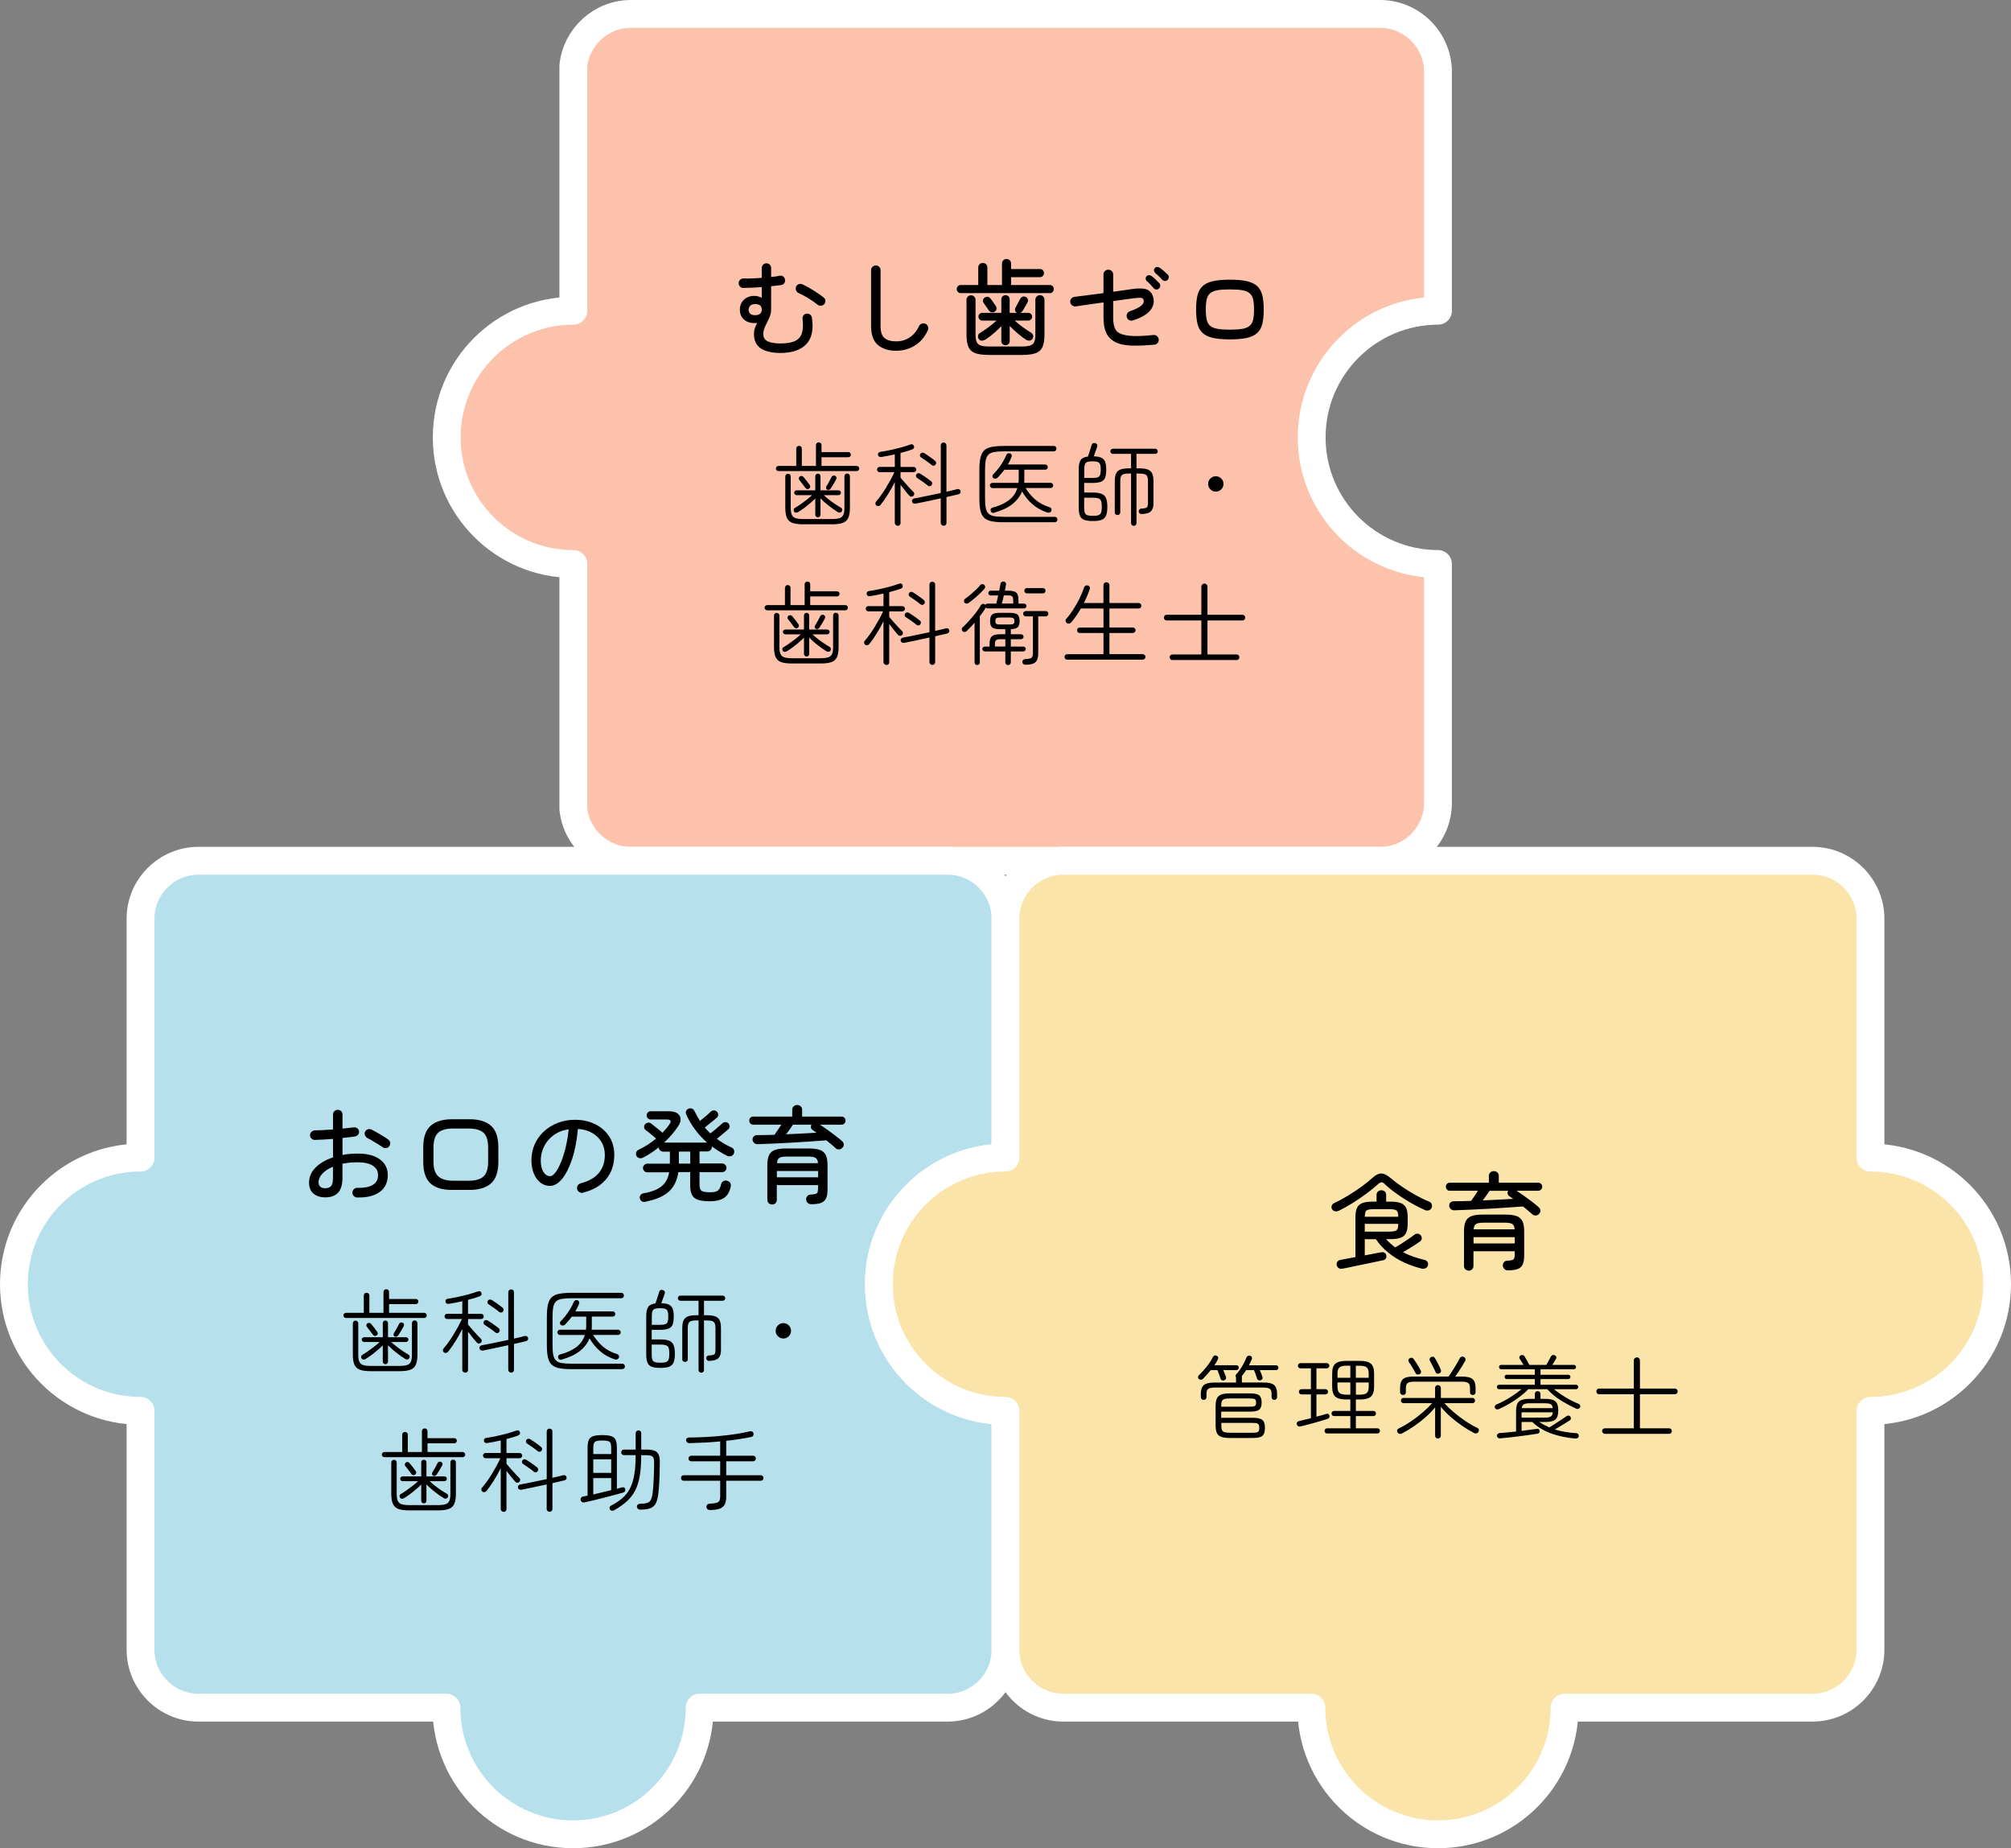 <svg xmlns="http://www.w3.org/2000/svg" id="_&#x30EC;&#x30A4;&#x30E4;&#x30FC;_2" viewBox="0 0 578 531.13"><rect x="0" y="0" width="578" height="531.13" fill="#808080" stroke="none"/><g id="base"><path d="M413.3,89.3V20.65c0-9.15-7.49-16.64-16.64-16.65h-215.32c-8.57,0-15.68,6.57-16.55,14.92v70.38s-.06,0-.09,0c-20.06.05-36.3,16.32-36.3,36.39s16.24,36.34,36.3,36.39c.03,0,.06,0,.09,0v70.38c.87,8.35,7.98,14.91,16.54,14.92h215.34c9.15,0,16.63-7.49,16.63-16.65v-68.65c-20.06-.05-36.3-16.32-36.3-36.39s16.24-36.34,36.3-36.39Z" style="fill:#fcc2ac; stroke:#fff; stroke-linecap:round; stroke-linejoin:round; stroke-width:8px;"></path><path d="M289,332.66v-68.65c0-9.16-7.49-16.65-16.65-16.65H57.04c-9.16,0-16.65,7.49-16.65,16.65v68.65c-20.1,0-36.39,16.29-36.39,36.39s16.29,36.39,36.39,36.39v68.65c0,9.16,7.49,16.65,16.65,16.65h71.27c0,20.1,16.29,36.39,36.39,36.39s36.39-16.29,36.39-36.39h71.27c9.16,0,16.65-7.49,16.65-16.65v-68.65c-20.1,0-36.39-16.29-36.39-36.39s16.29-36.39,36.39-36.39Z" style="fill:#b7e0ed; stroke:#fff; stroke-linecap:round; stroke-linejoin:round; stroke-width:8px;"></path><path d="M537.61,332.66v-68.65c0-9.16-7.49-16.65-16.65-16.65h-215.32c-9.16,0-16.65,7.49-16.65,16.65v68.65c-20.1,0-36.39,16.29-36.39,36.39s16.29,36.39,36.39,36.39v68.65c0,9.16,7.49,16.65,16.65,16.65h71.27c0,20.1,16.29,36.39,36.39,36.39s36.39-16.29,36.39-36.39h71.27c9.16,0,16.65-7.49,16.65-16.65v-68.65c20.1,0,36.39-16.29,36.39-36.39s-16.29-36.39-36.39-36.39Z" style="fill:#fbe4aa; stroke:#fff; stroke-linecap:round; stroke-linejoin:round; stroke-width:8px;"></path><path d="M102.66,344.14c-.38-.02-.71-.17-.98-.44s-.4-.59-.38-.98c0-.38.14-.71.41-.98s.59-.39.98-.38c1.94.04,3.42-.24,4.44-.85,1.02-.61,1.53-1.54,1.53-2.81,0-1.18-.51-2.09-1.53-2.73-1.02-.64-2.45-.96-4.29-.96-.8,0-1.57.04-2.31.1-.74.07-1.44.18-2.1.32v4.08c0,1.9-.42,3.31-1.25,4.22-.83.91-2.08,1.36-3.73,1.36-1.34,0-2.44-.35-3.31-1.05s-1.31-1.77-1.31-3.21c0-1.62.62-3.06,1.88-4.32,1.25-1.26,2.92-2.23,5-2.91v-5.31c-.94.08-1.86.15-2.76.19-.9.05-1.71.09-2.43.1-.38.02-.71-.1-.99-.38-.28-.27-.42-.59-.42-.98s.14-.7.41-.96c.27-.26.59-.4.97-.42.76-.02,1.59-.05,2.49-.09s1.81-.1,2.73-.18v-4.26c0-.4.13-.73.4-.99.27-.26.6-.39.98-.39s.7.13.96.39c.26.26.39.59.39.99v4.02c.58-.06,1.13-.12,1.67-.18.53-.06,1.04-.12,1.52-.18.38-.04.72.04,1.02.23.3.19.48.49.54.89.06.38-.03.71-.26.99-.23.28-.54.45-.92.51-.5.08-1.05.15-1.65.22-.6.07-1.24.14-1.92.2v4.89c.7-.14,1.42-.24,2.16-.3.74-.06,1.51-.09,2.31-.09,2.68,0,4.77.55,6.28,1.67,1.51,1.11,2.27,2.62,2.27,4.51,0,2.1-.78,3.72-2.33,4.85s-3.7,1.65-6.46,1.58ZM93.45,341.47c.74,0,1.3-.2,1.68-.6.38-.4.57-1.18.57-2.34v-3.24c-1.3.54-2.31,1.2-3.04,1.98-.73.78-1.1,1.61-1.1,2.49,0,.52.16.94.48,1.25.32.31.79.46,1.41.46ZM109.98,329.68c-.36-.26-.81-.56-1.36-.89-.55-.33-1.09-.65-1.62-.98-.53-.32-.99-.57-1.36-.75-.32-.18-.56-.44-.72-.79-.16-.35-.16-.69,0-1.04.18-.36.45-.59.83-.7.37-.11.71-.08,1.03.07.44.22.96.51,1.58.85.61.35,1.21.71,1.81,1.08.6.37,1.09.7,1.47.98.3.22.47.52.51.88.04.37-.05.71-.27,1.01-.22.3-.51.48-.87.52-.36.05-.7-.03-1.02-.25Z"></path><path d="M129.84,341.95c-2.72,0-4.77-.63-6.14-1.89-1.37-1.26-2.05-3.32-2.05-6.18v-4.17c0-2.86.7-4.92,2.11-6.18,1.41-1.26,3.48-1.89,6.19-1.89h4.98c2.74,0,4.81.63,6.21,1.89,1.4,1.26,2.1,3.32,2.1,6.18v4.17c0,2.86-.7,4.92-2.1,6.18-1.4,1.26-3.47,1.89-6.21,1.89h-5.1ZM130.32,339.31h4.38c1.96,0,3.38-.41,4.27-1.23.89-.82,1.33-2.23,1.33-4.23v-4.08c0-2.02-.45-3.44-1.33-4.25-.89-.81-2.31-1.21-4.27-1.21h-4.5c-1.94,0-3.36.4-4.26,1.21-.9.81-1.35,2.23-1.35,4.25v4.08c0,2,.47,3.41,1.41,4.23.94.82,2.38,1.23,4.32,1.23Z"></path><path d="M167.61,342.76c-.38.08-.74.03-1.06-.17-.33-.19-.55-.46-.65-.82-.1-.38-.06-.73.13-1.06.19-.33.48-.54.85-.65,2.28-.58,4.01-1.56,5.19-2.93,1.18-1.37,1.77-3.11,1.77-5.23,0-1.4-.32-2.64-.96-3.72-.64-1.08-1.54-1.95-2.69-2.61-1.15-.66-2.52-1.04-4.09-1.14-.3,3.32-.85,6.21-1.67,8.65-.81,2.45-1.77,4.35-2.88,5.7-1.11,1.35-2.27,2.02-3.47,2.02-1,0-1.9-.3-2.71-.92-.81-.61-1.45-1.47-1.92-2.58-.47-1.11-.71-2.4-.71-3.88,0-1.64.31-3.17.94-4.58s1.51-2.64,2.64-3.69c1.13-1.05,2.45-1.87,3.98-2.46,1.52-.59,3.17-.89,4.95-.89,2.18,0,4.12.42,5.82,1.26,1.7.84,3.04,2.02,4.02,3.52.98,1.51,1.47,3.27,1.47,5.29,0,2.8-.79,5.14-2.35,7-1.57,1.87-3.78,3.16-6.61,3.85ZM158.13,337.99c.46,0,.95-.34,1.48-1.02.53-.68,1.05-1.62,1.56-2.83.51-1.21.97-2.63,1.38-4.27.41-1.64.71-3.42.89-5.34-1.72.26-3.18.84-4.37,1.73-1.19.89-2.09,1.96-2.7,3.22-.61,1.26-.93,2.58-.94,3.96,0,1.46.26,2.58.78,3.38s1.16,1.18,1.92,1.18Z"></path><path d="M185.7,345.34c-.96.2-1.55-.09-1.77-.87-.12-.36-.07-.69.15-1,.22-.31.53-.5.93-.55,2.26-.4,3.97-1.07,5.13-2.01,1.16-.94,1.89-2.28,2.19-4.02h-6.27c-.34,0-.64-.12-.88-.36-.25-.24-.38-.53-.38-.87s.12-.63.38-.88c.25-.25.54-.38.88-.38h6.48v-3.45h-1.95c-.34,0-.63-.12-.87-.36s-.37-.53-.39-.87c-1.48,1.2-3,2.19-4.56,2.97-.36.18-.72.21-1.08.1-.36-.11-.63-.35-.81-.71-.14-.32-.14-.65,0-.98.14-.33.39-.57.75-.73.86-.4,1.71-.88,2.56-1.43.85-.55,1.64-1.13,2.38-1.75-.44-.38-.96-.81-1.54-1.31-.59-.49-1.08-.87-1.48-1.15-.26-.2-.4-.47-.42-.81-.02-.34.08-.63.3-.87.24-.24.52-.38.85-.42.33-.04.63.05.92.27.26.2.58.46.98.78s.79.64,1.2.96c.41.32.75.61,1.04.87.82-.86,1.5-1.69,2.04-2.49.58-.88.3-1.32-.84-1.32h-4.65c-.3,0-.56-.12-.78-.35-.22-.23-.33-.5-.33-.83s.11-.59.33-.82c.22-.23.48-.35.78-.35h5.31c1.02,0,1.81.2,2.39.58.57.39.88.91.94,1.56.06.65-.17,1.37-.69,2.15-1.06,1.62-2.41,3.19-4.05,4.71h12.36c-2.6-2.28-4.61-5-6.03-8.16-.12-.3-.12-.6,0-.89.12-.29.32-.5.6-.65.3-.16.63-.19.99-.09s.61.3.75.6c.26.5.52,1,.79,1.5s.56.99.85,1.47c.36-.28.74-.58,1.14-.92.4-.33.78-.65,1.14-.98.36-.32.64-.58.84-.78.26-.22.55-.33.88-.35.33,0,.62.1.85.35.26.24.39.53.39.87s-.12.62-.36.84c-.26.24-.6.53-1.02.87-.42.34-.85.69-1.29,1.03-.44.35-.83.67-1.17.95.24.3.49.59.76.87s.54.56.83.84c.34-.26.73-.57,1.17-.93.44-.36.86-.72,1.27-1.08.41-.36.74-.65.98-.87.24-.24.53-.36.87-.38.34,0,.63.1.87.34.24.24.36.53.38.87,0,.34-.12.62-.38.84-.38.34-.9.78-1.54,1.32-.65.54-1.24,1.02-1.76,1.44.62.46,1.29.91,2.01,1.33.72.43,1.49.84,2.31,1.21.34.16.55.42.65.78.09.36.04.71-.14,1.05-.2.34-.5.55-.88.63-.39.08-.77.02-1.12-.18-1.54-.8-2.97-1.69-4.29-2.67,0,.02,0,.05.01.08.01.03.02.07.02.1,0,.36-.13.67-.39.92-.26.25-.56.38-.9.38h-2.25v3.45h6.48c.36,0,.66.12.9.38.24.25.36.54.36.88s-.12.63-.36.87c-.24.24-.54.36-.9.36h-6.48v3.72c0,.82.2,1.37.6,1.65.4.28,1.22.42,2.46.42,1.06,0,1.8-.17,2.22-.51.42-.34.73-.95.93-1.83.1-.4.32-.69.66-.87.34-.18.7-.21,1.08-.09.42.12.71.33.88.63s.21.64.14,1.02c-.32,1.56-.98,2.65-1.96,3.29-.99.63-2.32.94-3.98.94-1.4,0-2.52-.12-3.35-.38-.83-.25-1.43-.7-1.8-1.35-.37-.65-.56-1.56-.56-2.75v-3.9h-3.42c-.32,2.34-1.21,4.19-2.67,5.55-1.46,1.36-3.66,2.33-6.6,2.91ZM195.12,334.39h3.27v-3.45h-3.27v3.45Z"></path><path d="M240.18,329.95c-.72-.66-1.61-1.41-2.67-2.25-1.36.1-2.89.21-4.59.33-1.7.12-3.46.23-5.27.33-1.81.1-3.57.19-5.28.27-1.71.08-3.25.14-4.63.18-.38,0-.71-.12-.98-.36-.27-.24-.43-.55-.46-.93-.02-.38.09-.69.34-.94s.6-.38,1.04-.38c1.48,0,3.12-.03,4.92-.09.32-.44.65-.92,1-1.44.35-.52.67-1.01.95-1.47h-8.04c-.36,0-.65-.12-.85-.35-.21-.23-.31-.5-.31-.83s.1-.59.31-.81c.21-.22.5-.33.85-.33h11.19v-1.95c0-.42.14-.75.42-1,.28-.25.61-.38.99-.38.4,0,.74.12,1.02.38.28.25.42.58.42,1v1.95h11.31c.34,0,.62.11.84.33.22.22.33.49.33.81s-.11.6-.33.83c-.22.23-.5.35-.84.35h-6.21c.7.44,1.45.95,2.25,1.53.8.58,1.57,1.15,2.31,1.71.74.56,1.35,1.06,1.83,1.5.28.26.44.56.47.9.03.34-.09.66-.35.96-.26.3-.58.47-.98.5-.39.03-.73-.08-1-.34ZM221.94,346.15c-.38,0-.71-.12-.98-.38-.27-.25-.41-.58-.41-1v-9.93c0-1.24.17-2.21.51-2.91.34-.7.9-1.19,1.69-1.47.79-.28,1.85-.42,3.19-.42h6.51c1.34,0,2.4.14,3.19.42.79.28,1.35.77,1.7,1.47.34.7.51,1.67.51,2.91v6.96c0,1.08-.14,1.93-.42,2.55-.28.62-.76,1.06-1.42,1.32-.67.26-1.6.39-2.81.39-.44,0-.79-.13-1.05-.39-.26-.26-.41-.58-.45-.96-.02-.34.08-.66.3-.94.22-.29.51-.45.87-.47.68-.04,1.17-.1,1.48-.18s.51-.23.62-.47c.1-.23.15-.57.15-1.03v-1.05h-11.85v4.2c0,.42-.13.75-.39,1-.26.25-.58.38-.96.38ZM223.29,338.32h11.85v-1.8h-11.85v1.8ZM223.32,334.27h11.79c-.06-.76-.29-1.26-.68-1.52-.39-.25-1.08-.38-2.05-.38h-6.3c-.98,0-1.67.12-2.07.38-.4.25-.63.76-.69,1.52ZM225.96,325.96c1.54-.06,3.06-.13,4.56-.21,1.5-.08,2.89-.16,4.17-.24-.2-.14-.4-.27-.59-.4-.19-.13-.36-.24-.52-.35-.28-.2-.45-.44-.5-.73-.05-.29,0-.56.17-.82h-5.34c-.26.4-.57.84-.92,1.33-.35.49-.7.96-1.04,1.42Z"></path><path d="M224.35,101.43c-2.48,0-4.38-.44-5.69-1.32-1.31-.88-1.96-2.26-1.96-4.14,0-.56.08-1.09.24-1.59.16-.5.39-1.02.69-1.56-1.54.14-2.76-.15-3.65-.87-.89-.72-1.33-1.71-1.33-2.97,0-.84.2-1.56.58-2.15.39-.59.9-1.04,1.53-1.35.63-.31,1.31-.46,2.05-.45.74.01,1.45.2,2.13.56v-3.09c-.94.08-1.87.14-2.79.18-.92.04-1.75.06-2.49.06-.38.02-.7-.1-.96-.38-.26-.27-.39-.59-.39-.98s.13-.7.39-.96.58-.39.96-.39c.72.02,1.54.01,2.46-.02.92-.03,1.86-.08,2.82-.17v-2.82c0-.36.13-.68.39-.95s.58-.4.96-.4.7.13.96.4.39.58.39.95v2.58c.46-.04.9-.09,1.31-.15.41-.06.78-.13,1.12-.21.38-.08.72,0,1.02.21.3.22.48.52.54.9.08.36,0,.7-.21,1.02-.22.32-.51.5-.87.54-.42.06-.88.12-1.37.17-.49.05-1,.1-1.54.17v6.6c0,.72-.12,1.38-.34,1.98-.23.6-.49,1.18-.78,1.73-.29.55-.55,1.1-.78,1.67-.23.56-.35,1.16-.35,1.8,0,.98.43,1.67,1.29,2.07.86.4,2.08.6,3.66.6,1.88,0,3.31-.25,4.29-.76.98-.51,1.61-1.29,1.9-2.34.29-1.05.33-2.36.14-3.94-.04-.38.05-.72.27-1.02.22-.3.52-.47.9-.51.38-.04.71.05,1,.27.29.22.46.52.52.9.52,3.38-.02,5.92-1.62,7.6-1.6,1.69-4.07,2.53-7.41,2.53ZM217.06,90.57c.58,0,1.04-.13,1.38-.39.34-.26.51-.66.51-1.2,0-1.06-.63-1.59-1.89-1.59-.68,0-1.17.17-1.46.5-.29.33-.44.7-.44,1.1,0,.46.15.84.44,1.14.29.3.77.45,1.46.45ZM234.97,87.54c-.76-.62-1.64-1.23-2.64-1.83-1-.6-1.95-1.11-2.85-1.53-.34-.16-.57-.42-.69-.78s-.11-.71.03-1.05c.16-.34.42-.57.78-.69.36-.12.71-.1,1.05.06.62.28,1.31.64,2.06,1.08.75.44,1.48.9,2.21,1.38.72.48,1.33.92,1.83,1.32.3.22.46.52.48.92.02.39-.09.73-.33,1-.26.26-.58.4-.95.44-.37.03-.69-.08-.97-.31Z"></path><path d="M257.59,100.8c-2.22,0-3.98-.56-5.28-1.68-1.3-1.12-1.95-2.92-1.95-5.4v-16.08c0-.38.14-.7.41-.96.27-.26.58-.39.94-.39.38,0,.71.13.98.39.27.26.4.58.4.96v16.08c0,1.66.38,2.81,1.16,3.44.77.63,1.88.94,3.34.94s2.7-.37,3.84-1.11c1.14-.74,2.05-1.84,2.73-3.3.16-.34.42-.57.79-.69.37-.12.72-.1,1.06.06.34.16.57.42.71.79.13.37.11.73-.04,1.06-.9,1.96-2.16,3.43-3.77,4.41-1.61.98-3.39,1.47-5.33,1.47Z"></path><path d="M276.16,84.24c-.32,0-.6-.11-.83-.34-.23-.23-.34-.5-.34-.83,0-.34.11-.62.34-.84.23-.22.5-.33.83-.33h5.01v-5.01c0-.4.12-.72.38-.96.25-.24.56-.36.95-.36.36,0,.66.12.91.36.25.24.38.56.38.96v5.01h4.2v-6.15c0-.4.12-.72.38-.96.25-.24.56-.36.92-.36s.67.12.93.36c.26.24.39.56.39.96v1.56h8.28c.34,0,.62.11.84.33.22.22.33.5.33.84,0,.32-.11.6-.33.82-.22.23-.5.35-.84.35h-8.28v2.25h11.1c.34,0,.62.11.84.33s.33.5.33.84c0,.32-.11.6-.33.83s-.5.34-.84.34h-25.53ZM284.17,102c-1.64,0-2.92-.17-3.85-.51-.93-.34-1.59-.94-1.96-1.78-.38-.85-.57-2.04-.57-3.59v-9.96c0-.36.12-.66.38-.92.25-.25.56-.38.92-.38s.67.13.92.38c.25.25.38.56.38.92v9.96c0,.94.11,1.66.33,2.16.22.5.61.84,1.17,1.02s1.33.27,2.31.27h9.6c.98,0,1.74-.09,2.29-.27.55-.18.93-.52,1.16-1.02.22-.5.33-1.22.33-2.16v-9.99c0-.36.13-.67.39-.93s.57-.39.93-.39.66.13.92.39c.25.26.38.57.38.93v9.99c0,1.54-.19,2.74-.57,3.59-.38.85-1.03,1.44-1.96,1.78-.93.34-2.22.51-3.85.51h-9.6ZM289,99.21c-.32,0-.6-.11-.84-.33-.24-.22-.36-.51-.36-.87v-4.29c-.64.68-1.38,1.38-2.2,2.08-.83.71-1.6,1.3-2.33,1.76-.32.2-.66.31-1.02.34-.36.03-.66-.11-.9-.44-.2-.26-.29-.56-.25-.92.03-.35.2-.62.52-.82.76-.46,1.58-1.02,2.48-1.68.89-.66,1.66-1.3,2.32-1.92h-4.08c-.3,0-.56-.11-.78-.33-.22-.22-.33-.48-.33-.78,0-.32.11-.58.33-.8.22-.21.48-.31.78-.31h5.46v-3.87c0-.36.12-.65.36-.87.24-.22.52-.33.84-.33.34,0,.62.11.85.33.23.22.35.51.35.87v3.87h2.13l-.06-.03c-.26-.12-.43-.32-.51-.6-.08-.28-.05-.55.09-.81.2-.38.44-.82.71-1.33.27-.51.49-.92.67-1.25.16-.3.38-.5.67-.61s.59-.09.89.04c.3.14.5.36.61.66.11.3.09.59-.04.87-.18.34-.42.77-.71,1.28-.29.51-.54.94-.76,1.27-.2.26-.41.43-.63.51h2.28c.32,0,.58.1.79.31.21.21.31.48.31.8,0,.3-.1.56-.31.78-.21.22-.48.33-.79.33h-3.9c.66.62,1.44,1.26,2.35,1.9.91.65,1.73,1.21,2.48,1.67.28.18.44.45.49.79.05.35-.03.66-.22.92-.22.3-.51.46-.86.48-.35.02-.69-.07-1-.27-.74-.48-1.54-1.08-2.38-1.8-.85-.72-1.62-1.43-2.29-2.13v4.32c0,.36-.12.65-.35.87-.23.22-.52.33-.85.33ZM285.91,89.55c-.32.2-.63.27-.93.19-.3-.07-.53-.21-.69-.43-.18-.26-.44-.63-.78-1.11s-.62-.88-.84-1.2c-.18-.26-.22-.54-.12-.84.1-.3.28-.53.54-.69.26-.16.54-.22.83-.18.29.04.53.19.73.45.22.26.49.63.81,1.1.32.47.58.85.78,1.15.16.26.21.54.16.83-.05.29-.21.54-.49.73Z"></path><path d="M331.78,99.06c-2.34.2-4.31.29-5.91.27-1.6-.02-2.93-.19-3.98-.5s-1.93-.77-2.62-1.4c-.62-.56-1.08-1.19-1.38-1.91-.3-.71-.5-1.44-.58-2.19-.09-.75-.14-1.46-.14-2.11v-4.32c-1.42.2-2.83.4-4.23.6-1.4.2-2.64.38-3.72.54-.38.06-.73-.02-1.04-.25-.31-.23-.5-.54-.56-.92s.03-.72.27-1.04c.24-.31.55-.48.93-.52,1-.12,2.25-.28,3.75-.48,1.5-.2,3.03-.4,4.59-.6v-5.37c0-.38.14-.7.42-.97.28-.27.61-.4.99-.38.4,0,.73.13.99.4s.39.6.39.98v4.95c1.3-.18,2.44-.34,3.44-.48.99-.14,1.67-.24,2.02-.3,1.96-.28,3.41-.22,4.33.18.93.4,1.52,1.23,1.79,2.49.26,1.26-.07,2.44-.99,3.54-.92,1.1-2.54,2.03-4.86,2.79-.36.12-.72.1-1.06-.04-.35-.15-.58-.41-.71-.77-.14-.36-.13-.71.03-1.06.16-.35.42-.59.78-.73,2.8-.96,4.14-1.96,4.02-3-.06-.46-.27-.74-.62-.83s-1.09-.06-2.23.08c-.46.06-1.23.16-2.29.3-1.07.14-2.29.31-3.65.51v4.71c0,2.02.39,3.38,1.17,4.08.7.62,1.88,1.02,3.54,1.18,1.66.17,3.94.1,6.84-.22.4-.04.75.06,1.04.31.29.25.45.57.5.94.04.38-.06.72-.3,1.02-.24.3-.56.47-.96.51ZM333.1,82.92c-.22.2-.48.29-.78.27-.3-.02-.55-.15-.75-.39-.28-.34-.59-.69-.93-1.05-.34-.36-.68-.68-1.02-.96-.2-.18-.31-.41-.33-.69-.02-.28.07-.52.27-.72.22-.22.46-.32.73-.3s.52.12.77.3c.28.2.63.5,1.05.9.42.4.78.76,1.08,1.08.22.2.31.46.29.77-.03.31-.16.58-.38.79ZM335.59,80.43c-.2.22-.45.33-.75.31-.3,0-.56-.12-.78-.34-.3-.34-.63-.68-.98-1.02-.35-.34-.7-.65-1.04-.93-.2-.18-.32-.4-.36-.67s.04-.51.24-.73c.2-.22.44-.33.7-.33s.53.09.77.27c.3.2.66.49,1.1.87.43.38.8.72,1.12,1.02.22.2.32.46.31.77-.01.31-.12.58-.35.79Z"></path><path d="M353.5,97.53c-2.04,0-3.7-.15-4.96-.45-1.27-.3-2.25-.78-2.94-1.44-.69-.66-1.17-1.54-1.43-2.64-.26-1.1-.39-2.45-.39-4.05s.13-2.94.39-4.03c.26-1.09.73-1.97,1.43-2.64.69-.67,1.67-1.16,2.94-1.46,1.27-.3,2.92-.45,4.96-.45s3.69.15,4.96.45,2.25.79,2.94,1.46c.69.67,1.17,1.55,1.43,2.64.26,1.09.39,2.44.39,4.03s-.13,2.95-.39,4.05c-.26,1.1-.73,1.98-1.43,2.64-.69.66-1.67,1.14-2.94,1.44-1.27.3-2.92.45-4.96.45ZM353.5,94.74c1.48,0,2.67-.08,3.58-.24.91-.16,1.61-.45,2.1-.87.49-.42.82-1,.99-1.75s.26-1.73.26-2.93-.09-2.17-.26-2.92-.5-1.33-.99-1.75c-.49-.42-1.19-.71-2.1-.87-.91-.16-2.1-.24-3.58-.24s-2.68.08-3.58.24c-.91.16-1.61.45-2.1.87-.49.42-.82,1-.99,1.75-.17.75-.26,1.73-.26,2.92s.08,2.18.26,2.93c.17.75.5,1.33.99,1.75.49.42,1.19.71,2.1.87.91.16,2.1.24,3.58.24Z"></path><path d="M384.7,347.96c-.32.16-.66.2-1.02.12-.36-.08-.64-.28-.84-.6-.16-.32-.19-.65-.08-.99.11-.34.35-.59.71-.75,1.28-.6,2.59-1.31,3.94-2.13,1.35-.82,2.65-1.68,3.89-2.58,1.24-.9,2.31-1.76,3.21-2.58.88-.8,1.7-1.21,2.46-1.22.76,0,1.6.38,2.52,1.16.98.84,2.11,1.7,3.4,2.58,1.29.88,2.62,1.71,4.01,2.48,1.38.77,2.68,1.4,3.9,1.88.34.14.57.38.71.72.13.34.11.69-.05,1.05-.16.36-.42.6-.79.71-.37.11-.75.09-1.12-.08-.92-.4-1.9-.88-2.94-1.44-1.04-.56-2.09-1.18-3.15-1.86-1.06-.68-2.06-1.38-3-2.08-.94-.71-1.76-1.4-2.46-2.08-.34-.34-.65-.51-.92-.51s-.58.16-.94.48c-.92.84-2.02,1.74-3.29,2.69-1.27.95-2.61,1.87-4.02,2.75-1.41.88-2.79,1.65-4.12,2.31ZM385.78,364.58c-.4.08-.75.02-1.04-.18-.29-.2-.48-.49-.56-.87-.06-.34,0-.65.2-.93.19-.28.48-.46.88-.54l4.32-.81v-11.49c0-1.12.15-2,.45-2.64.3-.64.81-1.1,1.52-1.38.71-.28,1.67-.42,2.9-.42h1.2v-1.89c0-.44.13-.78.4-1.02.27-.24.59-.36.98-.36s.71.12.98.36c.27.24.4.58.4,1.02v1.89h1.32c1.22,0,2.19.14,2.9.42.71.28,1.22.74,1.52,1.38s.45,1.52.45,2.64v1.86c0,1.1-.15,1.98-.45,2.64-.3.66-.81,1.13-1.52,1.41-.71.28-1.68.42-2.9.42h-1.35c.8.88,1.68,1.67,2.64,2.37.54-.3,1.16-.67,1.86-1.12.7-.45,1.38-.9,2.04-1.35.66-.45,1.19-.83,1.59-1.15.28-.22.59-.33.93-.31s.63.15.87.44c.24.26.35.56.33.91-.02.35-.17.64-.45.85-.38.28-.86.61-1.44.99-.58.38-1.18.76-1.8,1.12-.62.37-1.19.71-1.71,1,.96.5,1.96.94,3.02,1.31,1.05.37,2.12.67,3.22.92.34.08.6.26.8.55.19.29.23.62.13,1.01-.08.38-.3.65-.66.81-.36.16-.74.2-1.14.12-1.72-.42-3.41-1.02-5.07-1.78-1.66-.77-3.18-1.71-4.56-2.83-1.38-1.12-2.55-2.4-3.51-3.84h-3.21v4.65c1.18-.22,2.23-.42,3.17-.6.93-.18,1.47-.28,1.63-.3.34-.06.64,0,.9.15.26.16.42.4.48.72.08.34.05.64-.1.9-.15.26-.4.43-.73.51-.12.02-.47.09-1.05.22-.58.13-1.3.29-2.16.47-.86.18-1.76.36-2.7.55s-1.83.38-2.68.56c-.85.18-1.57.33-2.16.45-.59.12-.94.19-1.06.21ZM392.26,349.67h9.63c0-.92-.16-1.52-.48-1.79-.32-.27-1-.4-2.04-.4h-4.56c-.72,0-1.26.06-1.62.17-.36.11-.6.32-.72.63-.12.31-.19.78-.21,1.4ZM392.26,353.93h7.11c.7,0,1.23-.06,1.59-.17.36-.11.6-.33.74-.65.13-.32.19-.79.19-1.41h-9.63v2.22Z"></path><path d="M440.41,348.95c-.72-.66-1.61-1.41-2.67-2.25-1.36.1-2.89.21-4.59.33-1.7.12-3.46.23-5.27.33-1.81.1-3.57.19-5.28.27-1.71.08-3.25.14-4.63.18-.38,0-.71-.12-.98-.36-.27-.24-.43-.55-.46-.93-.02-.38.09-.69.34-.94s.6-.38,1.04-.38c1.48,0,3.12-.03,4.92-.09.32-.44.65-.92,1-1.44.35-.52.67-1.01.95-1.47h-8.04c-.36,0-.65-.12-.85-.35-.21-.23-.31-.5-.31-.83s.1-.59.31-.81c.21-.22.5-.33.85-.33h11.19v-1.95c0-.42.14-.75.42-1,.28-.25.61-.38.99-.38.4,0,.74.12,1.02.38.28.25.42.58.42,1v1.95h11.31c.34,0,.62.11.84.33.22.22.33.49.33.81s-.11.6-.33.83c-.22.23-.5.35-.84.35h-6.21c.7.44,1.45.95,2.25,1.53.8.58,1.57,1.15,2.31,1.71.74.56,1.35,1.06,1.83,1.5.28.26.44.56.47.9.03.34-.09.66-.35.96-.26.3-.58.47-.98.5-.39.03-.73-.08-1-.34ZM422.17,365.15c-.38,0-.71-.12-.98-.38-.27-.25-.41-.58-.41-1v-9.93c0-1.24.17-2.21.51-2.91.34-.7.9-1.19,1.69-1.47.79-.28,1.85-.42,3.19-.42h6.51c1.34,0,2.4.14,3.19.42.79.28,1.35.77,1.7,1.47.34.7.51,1.67.51,2.91v6.96c0,1.08-.14,1.93-.42,2.55-.28.62-.76,1.06-1.42,1.32-.67.26-1.6.39-2.81.39-.44,0-.79-.13-1.05-.39-.26-.26-.41-.58-.45-.96-.02-.34.08-.66.3-.94.22-.29.51-.45.87-.47.68-.04,1.17-.1,1.48-.18s.51-.23.62-.47c.1-.23.15-.57.15-1.03v-1.05h-11.85v4.2c0,.42-.13.75-.39,1-.26.25-.58.38-.96.38ZM423.52,357.32h11.85v-1.8h-11.85v1.8ZM423.55,353.27h11.79c-.06-.76-.29-1.26-.68-1.52-.39-.25-1.08-.38-2.05-.38h-6.3c-.98,0-1.67.12-2.07.38-.4.25-.63.76-.69,1.52ZM426.19,344.96c1.54-.06,3.06-.13,4.56-.21,1.5-.08,2.89-.16,4.17-.24-.2-.14-.4-.27-.59-.4-.19-.13-.36-.24-.52-.35-.28-.2-.45-.44-.5-.73-.05-.29,0-.56.17-.82h-5.34c-.26.4-.57.84-.92,1.33-.35.49-.7.96-1.04,1.42Z"></path><path d="M99.44,378.75c-.19,0-.36-.07-.51-.21-.15-.14-.22-.31-.22-.52s.07-.39.22-.53.32-.22.51-.22h5.12v-4.97c0-.24.08-.44.23-.58.16-.15.35-.22.57-.22s.42.07.57.22c.16.15.23.34.23.58v4.97h4.06v-5.98c0-.24.08-.44.23-.58.16-.15.35-.22.57-.22s.42.07.57.22c.16.15.23.34.23.58v2h7.7c.21,0,.38.07.52.21.14.14.21.31.21.52s-.07.39-.21.53c-.14.15-.31.22-.52.22h-7.7v2.5h10.11c.21,0,.38.07.52.22.14.15.21.33.21.53s-.07.38-.22.52c-.15.14-.32.21-.51.21h-22.52ZM106.56,394.04c-1.32,0-2.35-.13-3.09-.4-.75-.27-1.27-.75-1.59-1.44-.31-.69-.47-1.66-.47-2.89v-9.02c0-.21.07-.39.22-.55.15-.16.33-.23.56-.23s.41.08.56.23c.15.16.22.34.22.55v9.02c0,.87.1,1.53.31,2,.21.47.58.79,1.1.96.53.17,1.25.26,2.17.26h8.27c.94,0,1.66-.09,2.18-.26.52-.17.88-.49,1.09-.96.21-.47.31-1.13.31-2v-9.05c0-.23.07-.42.22-.57.15-.16.33-.23.56-.23s.42.08.57.23.23.35.23.57v9.05c0,1.23-.16,2.19-.47,2.89-.31.69-.85,1.17-1.6,1.44-.75.27-1.79.4-3.11.4h-8.27ZM110.77,392.03c-.21,0-.39-.07-.53-.21-.15-.14-.22-.32-.22-.55v-4.65c-.45.45-.96.92-1.53,1.4-.57.49-1.15.94-1.73,1.38-.58.43-1.13.81-1.65,1.12-.19.12-.4.18-.62.18s-.41-.1-.55-.29c-.12-.17-.17-.37-.13-.58.03-.22.15-.38.34-.48.5-.29,1.05-.65,1.65-1.07.6-.42,1.19-.85,1.78-1.31.59-.46,1.1-.9,1.53-1.31h-4.45c-.19,0-.36-.07-.49-.21s-.21-.3-.21-.49.07-.35.21-.48c.14-.13.3-.2.49-.2h5.36v-4.03c0-.23.07-.41.22-.55.15-.14.32-.21.53-.21s.39.07.53.21c.15.14.22.32.22.55v4.03h5.17c.19,0,.35.06.49.2.14.13.21.29.21.48s-.07.36-.21.49c-.14.14-.3.21-.49.21h-4.24c.43.42.94.85,1.52,1.3s1.17.88,1.78,1.29c.61.41,1.17.76,1.69,1.05.17.1.28.26.31.47.03.21,0,.4-.13.57-.12.19-.29.3-.52.33-.23.03-.43-.02-.62-.14-.8-.49-1.66-1.09-2.57-1.81-.92-.72-1.72-1.43-2.39-2.12v4.68c0,.23-.07.41-.22.55-.15.14-.33.21-.53.21ZM108.25,383.77c-.19.14-.38.19-.57.14-.19-.04-.35-.14-.47-.3-.21-.29-.5-.68-.87-1.16-.37-.48-.68-.87-.92-1.18-.12-.16-.16-.33-.12-.52.04-.19.14-.35.3-.47.17-.1.35-.15.55-.13.19.02.35.11.49.29.24.28.55.65.92,1.13.37.48.66.87.87,1.18.12.17.17.36.14.55-.03.19-.13.35-.33.47ZM113.45,384.08c-.17-.09-.28-.22-.33-.4-.04-.18-.02-.35.06-.51.24-.36.52-.82.82-1.37.3-.55.54-1,.71-1.36.09-.19.23-.32.43-.38.2-.06.39-.05.56.04.19.07.32.2.39.39.07.19.06.38-.03.57-.19.38-.45.85-.78,1.4-.33.56-.62,1.01-.86,1.35-.12.16-.27.26-.46.31-.18.05-.36.03-.53-.05Z"></path><path d="M133.7,394.45c-.23,0-.42-.08-.58-.23-.17-.16-.25-.35-.25-.57v-11.73c-.59,1.18-1.25,2.36-1.98,3.54s-1.44,2.18-2.13,3.02c-.14.17-.33.28-.56.31-.23.04-.45-.02-.64-.16-.17-.14-.26-.32-.27-.53,0-.22.06-.41.19-.58.43-.48.9-1.07,1.39-1.75.49-.68.98-1.42,1.46-2.21.48-.79.93-1.57,1.35-2.34.42-.77.78-1.49,1.08-2.17h-4.26c-.19,0-.36-.07-.51-.22-.15-.15-.22-.33-.22-.53s.07-.39.22-.53c.15-.15.32-.22.51-.22h4.37v-3.61c-1.33.31-2.61.56-3.82.75-.59.07-.93-.13-1.01-.6-.03-.23,0-.42.13-.58.12-.16.32-.26.6-.3.85-.12,1.81-.29,2.87-.52s2.1-.48,3.11-.75c1-.28,1.85-.55,2.55-.81.24-.1.46-.12.66-.04s.33.23.4.46c.09.23.08.42-.03.6-.1.17-.27.3-.49.39-.45.17-.96.34-1.53.51-.57.17-1.17.33-1.79.48v4.03h3.77c.21,0,.39.07.53.22.15.15.22.33.22.53s-.07.39-.22.53-.32.22-.53.22h-3.77v1.59c.33.4.73.87,1.2,1.4.47.54.93,1.05,1.39,1.55.46.49.83.87,1.1,1.13.16.14.24.31.25.52,0,.21-.06.39-.19.55-.14.17-.33.27-.57.29-.24.02-.44-.06-.6-.23-.33-.35-.73-.81-1.2-1.4s-.93-1.18-1.38-1.77v11c0,.23-.08.42-.23.57s-.35.23-.57.23ZM146.91,394.45c-.23,0-.42-.08-.58-.23-.17-.16-.25-.35-.25-.57v-7.07c-1.27.28-2.55.56-3.85.83-1.3.28-2.44.51-3.41.7-.24.03-.46,0-.65-.1-.19-.1-.31-.29-.36-.55-.03-.23.02-.42.16-.58.14-.16.33-.26.57-.3.61-.1,1.32-.24,2.15-.4.82-.16,1.7-.35,2.64-.55s1.85-.39,2.76-.58v-13.68c0-.24.08-.44.25-.6.16-.16.36-.23.58-.23s.42.08.57.23c.16.16.23.36.23.6v13.31c.62-.14,1.2-.27,1.74-.4s1-.25,1.38-.35c.23-.05.42-.03.6.08s.29.26.34.47c.05.24.02.45-.1.61-.12.17-.29.27-.52.33-.43.1-.95.23-1.53.36-.59.14-1.22.29-1.9.44v7.44c0,.23-.08.42-.23.57s-.35.23-.57.23ZM142.34,382.88c-.38-.31-.87-.68-1.47-1.1s-1.13-.78-1.6-1.08c-.17-.1-.27-.26-.3-.47s.02-.4.14-.57c.14-.19.32-.29.53-.31.22-.02.41.04.58.16.31.19.67.42,1.07.69.4.27.78.54,1.16.81.37.27.68.51.92.72.17.14.26.31.27.52,0,.21-.07.41-.22.6-.12.16-.29.24-.49.25-.21,0-.41-.06-.6-.19ZM143.45,376.98c-.38-.31-.87-.68-1.47-1.1-.6-.42-1.12-.78-1.57-1.08-.17-.1-.28-.26-.31-.47s.02-.4.16-.57c.14-.19.31-.29.52-.31.21-.02.41.04.6.16.31.19.66.42,1.05.69s.77.54,1.14.81c.37.27.68.51.92.72.17.14.26.31.27.52s-.06.41-.22.6c-.12.16-.29.24-.49.25-.21,0-.41-.06-.6-.19Z"></path><path d="M164.38,393.46c-1.46,0-2.66-.09-3.6-.27-.94-.18-1.68-.52-2.2-1-.52-.49-.88-1.18-1.09-2.09-.21-.91-.31-2.09-.31-3.55v-8.09c0-1.46.1-2.64.31-3.56.21-.92.57-1.62,1.09-2.11s1.25-.82,2.2-1c.94-.18,2.15-.27,3.6-.27h14.17c.24,0,.43.07.57.22.14.15.21.33.21.56s-.07.41-.21.56c-.14.15-.33.22-.57.22h-14.2c-1.18,0-2.13.06-2.86.18-.73.12-1.29.37-1.68.74-.39.37-.65.91-.79,1.62-.14.71-.21,1.66-.21,2.83v8.09c0,1.16.07,2.1.21,2.81.14.71.4,1.25.79,1.62.39.37.95.62,1.68.74.73.12,1.68.18,2.86.18h14.46c.24,0,.44.07.58.22.15.15.22.33.22.56s-.07.41-.22.56c-.15.15-.34.22-.58.22h-14.43ZM161.52,390.71c-.56.17-.92,0-1.09-.52-.07-.23-.05-.42.05-.6.1-.17.25-.29.44-.34,1.8-.45,3.33-1.13,4.59-2.03,1.26-.9,2.12-2.1,2.59-3.59h-7.15c-.21,0-.39-.07-.53-.22-.15-.15-.22-.33-.22-.53s.07-.39.22-.53.32-.22.53-.22h7.46c.05-.36.08-.75.08-1.14v-2.63h-4.13c-.29.4-.61.79-.94,1.17-.33.38-.67.75-1.01,1.12-.17.16-.37.25-.58.27s-.42-.02-.61-.14c-.17-.14-.27-.31-.29-.52-.02-.21.04-.38.18-.52.76-.76,1.49-1.64,2.17-2.63.68-.99,1.23-1.98,1.65-2.99.09-.21.23-.35.43-.44.2-.09.4-.1.61-.03s.36.2.46.4c.1.2.1.4.01.61-.14.38-.3.75-.48,1.12-.18.36-.38.72-.59,1.07h10.71c.23,0,.41.07.55.22.14.15.21.33.21.53s-.07.39-.21.53c-.14.15-.32.22-.55.22h-5.98v2.63c0,.19,0,.38-.01.57,0,.19-.02.38-.04.57h7.59c.22,0,.41.07.55.22.14.15.21.33.21.53s-.07.39-.21.53c-.14.15-.32.22-.55.22h-7.18c.83,1.32,1.78,2.44,2.83,3.35,1.06.92,2.44,1.65,4.13,2.18.19.07.34.2.44.4.1.2.11.4.03.61-.1.23-.26.38-.48.47-.22.09-.45.1-.69.03-1.66-.55-3.09-1.34-4.26-2.37-1.18-1.02-2.18-2.25-3.02-3.69-.54,1.37-1.45,2.57-2.74,3.61-1.29,1.04-3.02,1.86-5.19,2.47Z"></path><path d="M189.84,393.1c-1.06,0-1.88-.11-2.48-.32-.6-.22-1.02-.61-1.26-1.18-.24-.57-.36-1.38-.36-2.42v-10.92c0-1.23.19-2.12.56-2.68.37-.55,1.07-.89,2.09-1.01.1-.28.22-.62.35-1.04s.26-.83.4-1.25.24-.75.31-1.01c.07-.24.2-.42.4-.52.2-.1.42-.11.66-.03.24.07.41.2.51.39.09.19.11.4.04.62-.12.36-.28.82-.48,1.36-.2.55-.37,1.02-.51,1.42.92.02,1.64.15,2.16.39s.89.63,1.1,1.17c.22.54.32,1.29.32,2.26s-.11,1.76-.32,2.31c-.22.55-.61.94-1.18,1.17-.57.23-1.4.34-2.47.34h-2.37v2.76h2.42c1.09,0,1.95.12,2.56.36.62.24,1.05.66,1.3,1.25s.38,1.42.38,2.5-.12,1.88-.36,2.48c-.24.6-.66,1.01-1.26,1.25-.6.23-1.43.35-2.51.35ZM187.32,380.72h2.37c.68,0,1.18-.06,1.52-.18.34-.12.57-.36.69-.7.12-.35.18-.85.18-1.51s-.06-1.16-.19-1.51c-.13-.35-.36-.58-.7-.7-.34-.12-.84-.18-1.49-.18s-1.13.06-1.47.18c-.34.12-.57.35-.7.68-.13.33-.19.81-.19,1.46v2.47ZM189.84,391.62c.71,0,1.25-.07,1.61-.21.36-.14.61-.39.74-.77s.19-.92.19-1.65-.07-1.28-.21-1.65c-.14-.37-.4-.62-.78-.75-.38-.13-.94-.2-1.66-.2h-2.42v2.78c0,.69.06,1.21.19,1.56.13.35.38.58.74.7.36.12.89.18,1.59.18ZM201.56,394.48c-.23,0-.41-.07-.56-.22s-.22-.33-.22-.56v-14.25h-.55c-.69,0-1.22.06-1.59.18-.36.12-.62.34-.75.66-.14.32-.21.78-.21,1.39v8.94c0,.23-.08.41-.23.55-.16.14-.35.21-.57.21-.21,0-.39-.07-.55-.21-.16-.14-.23-.32-.23-.55v-8.94c0-.97.13-1.72.38-2.26.25-.54.68-.91,1.27-1.13s1.43-.33,2.48-.33h.55v-4.16h-5.2c-.21,0-.39-.07-.53-.21-.15-.14-.22-.31-.22-.52s.07-.39.22-.53.33-.22.53-.22h12.12c.21,0,.39.07.53.22.15.15.22.32.22.53s-.07.38-.22.52c-.15.14-.33.21-.53.21h-5.36v4.16h.75c1.06,0,1.89.11,2.48.33.6.22,1.02.59,1.27,1.13.25.54.38,1.29.38,2.26v6.37c0,1.02-.25,1.78-.75,2.26-.5.49-1.39.75-2.65.78-.23,0-.42-.06-.57-.19-.16-.13-.24-.31-.26-.53-.02-.23.04-.42.18-.58.14-.16.32-.26.55-.27.57-.02.99-.07,1.26-.16.27-.09.45-.24.53-.47.09-.23.13-.55.13-.99v-6.21c0-.61-.07-1.07-.21-1.39-.14-.32-.39-.54-.75-.66-.36-.12-.89-.18-1.59-.18h-.75v14.25c0,.23-.08.41-.23.56-.16.15-.34.22-.55.22Z"></path><path d="M225.15,384.65c-.61,0-1.13-.22-1.56-.65-.43-.43-.65-.95-.65-1.56s.22-1.13.65-1.56.95-.65,1.56-.65,1.13.22,1.56.65c.43.43.65.95.65,1.56s-.22,1.13-.65,1.56c-.43.43-.95.65-1.56.65Z"></path><path d="M110.49,418.75c-.19,0-.36-.07-.51-.21-.15-.14-.22-.31-.22-.52s.07-.39.22-.53.32-.22.51-.22h5.12v-4.97c0-.24.08-.44.23-.58.16-.15.35-.22.57-.22s.42.07.57.22c.16.15.23.34.23.58v4.97h4.06v-5.98c0-.24.08-.44.23-.58.16-.15.35-.22.57-.22s.42.07.57.22c.16.15.23.34.23.58v2h7.7c.21,0,.38.07.52.21.14.14.21.31.21.52s-.07.39-.21.53c-.14.15-.31.22-.52.22h-7.7v2.5h10.11c.21,0,.38.07.52.22.14.15.21.33.21.53s-.07.38-.22.52c-.15.14-.32.21-.51.21h-22.52ZM117.61,434.04c-1.32,0-2.35-.13-3.09-.4-.75-.27-1.27-.75-1.59-1.44-.31-.69-.47-1.66-.47-2.89v-9.02c0-.21.07-.39.22-.55.15-.16.33-.23.56-.23s.41.08.56.23c.15.16.22.34.22.55v9.02c0,.87.1,1.53.31,2,.21.47.58.79,1.1.96.53.17,1.25.26,2.17.26h8.27c.94,0,1.66-.09,2.18-.26.52-.17.88-.49,1.09-.96.21-.47.31-1.13.31-2v-9.05c0-.23.07-.42.22-.57.15-.16.33-.23.56-.23s.42.08.57.23.23.35.23.57v9.05c0,1.23-.16,2.19-.47,2.89-.31.69-.85,1.17-1.6,1.44-.75.27-1.79.4-3.11.4h-8.27ZM121.82,432.03c-.21,0-.39-.07-.53-.21-.15-.14-.22-.32-.22-.55v-4.65c-.45.45-.96.92-1.53,1.4-.57.49-1.15.94-1.73,1.38-.58.43-1.13.81-1.65,1.12-.19.12-.4.18-.62.18s-.41-.1-.55-.29c-.12-.17-.17-.37-.13-.58.03-.22.15-.38.34-.48.5-.29,1.05-.65,1.65-1.07.6-.42,1.19-.85,1.78-1.31.59-.46,1.1-.9,1.53-1.31h-4.45c-.19,0-.36-.07-.49-.21s-.21-.3-.21-.49.07-.35.21-.48c.14-.13.3-.2.49-.2h5.36v-4.03c0-.23.07-.41.22-.55.15-.14.32-.21.53-.21s.39.07.53.21c.15.14.22.32.22.55v4.03h5.17c.19,0,.35.06.49.2.14.13.21.29.21.48s-.07.36-.21.49c-.14.14-.3.21-.49.21h-4.24c.43.42.94.85,1.52,1.3s1.17.88,1.78,1.29c.61.41,1.17.76,1.69,1.05.17.1.28.26.31.47.03.21,0,.4-.13.57-.12.19-.29.3-.52.33-.23.03-.43-.02-.62-.14-.8-.49-1.66-1.09-2.57-1.81-.92-.72-1.72-1.43-2.39-2.12v4.68c0,.23-.07.41-.22.55-.15.14-.33.21-.53.21ZM119.3,423.77c-.19.14-.38.19-.57.14-.19-.04-.35-.14-.47-.3-.21-.29-.5-.68-.87-1.16-.37-.48-.68-.87-.92-1.18-.12-.16-.16-.33-.12-.52.04-.19.14-.35.3-.47.17-.1.35-.15.55-.13.19.02.35.11.49.29.24.28.55.65.92,1.13.37.48.66.87.87,1.18.12.17.17.36.14.55-.03.19-.13.35-.33.47ZM124.5,424.08c-.17-.09-.28-.22-.33-.4-.04-.18-.02-.35.06-.51.24-.36.52-.82.82-1.37.3-.55.54-1,.71-1.36.09-.19.23-.32.43-.38.2-.06.39-.05.56.04.19.07.32.2.39.39.07.19.06.38-.03.57-.19.38-.45.85-.78,1.4-.33.56-.62,1.01-.86,1.35-.12.16-.27.26-.46.31-.18.05-.36.03-.53-.05Z"></path><path d="M144.75,434.45c-.23,0-.42-.08-.58-.23-.17-.16-.25-.35-.25-.57v-11.73c-.59,1.18-1.25,2.36-1.98,3.54s-1.44,2.18-2.13,3.02c-.14.17-.33.28-.56.31-.23.04-.45-.02-.64-.16-.17-.14-.26-.32-.27-.53,0-.22.06-.41.19-.58.43-.48.9-1.07,1.39-1.75.49-.68.98-1.42,1.46-2.21.48-.79.93-1.57,1.35-2.34.42-.77.78-1.49,1.08-2.17h-4.26c-.19,0-.36-.07-.51-.22-.15-.15-.22-.33-.22-.53s.07-.39.22-.53c.15-.15.32-.22.51-.22h4.37v-3.61c-1.33.31-2.61.56-3.82.75-.59.07-.93-.13-1.01-.6-.03-.23,0-.42.13-.58.12-.16.32-.26.6-.3.85-.12,1.81-.29,2.87-.52,1.07-.23,2.1-.48,3.11-.75,1-.28,1.85-.55,2.55-.81.24-.1.46-.12.66-.04s.33.23.4.46c.09.23.08.42-.03.6-.1.17-.27.3-.49.39-.45.17-.96.34-1.53.51-.57.17-1.17.33-1.79.48v4.03h3.77c.21,0,.39.07.53.22.15.15.22.33.22.53s-.07.39-.22.53-.32.22-.53.22h-3.77v1.59c.33.4.73.87,1.2,1.4.47.54.93,1.05,1.39,1.55.46.49.83.87,1.1,1.13.16.14.24.31.25.52,0,.21-.06.39-.19.55-.14.17-.33.27-.57.29-.24.02-.44-.06-.6-.23-.33-.35-.73-.81-1.2-1.4s-.93-1.18-1.38-1.77v11c0,.23-.08.42-.23.57s-.35.23-.57.23ZM157.96,434.45c-.23,0-.42-.08-.58-.23-.17-.16-.25-.35-.25-.57v-7.07c-1.27.28-2.55.56-3.85.83-1.3.28-2.44.51-3.41.7-.24.03-.46,0-.65-.1-.19-.1-.31-.29-.36-.55-.03-.23.02-.42.16-.58.14-.16.33-.26.57-.3.61-.1,1.32-.24,2.15-.4.82-.16,1.7-.35,2.64-.55s1.85-.39,2.76-.58v-13.68c0-.24.08-.44.25-.6.16-.16.36-.23.58-.23s.42.08.57.23c.16.16.23.36.23.6v13.31c.62-.14,1.2-.27,1.74-.4s1-.25,1.38-.35c.23-.05.42-.03.6.08s.29.26.34.47c.05.24.02.45-.1.61-.12.17-.29.27-.52.33-.43.1-.95.23-1.53.36-.59.14-1.22.29-1.9.44v7.44c0,.23-.08.42-.23.57s-.35.23-.57.23ZM153.39,422.88c-.38-.31-.87-.68-1.47-1.1s-1.13-.78-1.6-1.08c-.17-.1-.27-.26-.3-.47s.02-.4.14-.57c.14-.19.32-.29.53-.31.22-.02.41.04.58.16.31.19.67.42,1.07.69.4.27.78.54,1.16.81.37.27.68.51.92.72.17.14.26.31.27.52,0,.21-.07.41-.22.6-.12.16-.29.24-.49.25-.21,0-.41-.06-.6-.19ZM154.5,416.98c-.38-.31-.87-.68-1.47-1.1-.6-.42-1.12-.78-1.57-1.08-.17-.1-.28-.26-.31-.47s.02-.4.16-.57c.14-.19.31-.29.52-.31.21-.02.41.04.6.16.31.19.66.42,1.05.69s.77.54,1.14.81c.37.27.68.51.92.72.17.14.26.31.27.52s-.06.41-.22.6c-.12.16-.29.24-.49.25-.21,0-.41-.06-.6-.19Z"></path><path d="M167.95,431.75c-.24.05-.47.01-.68-.12-.21-.13-.34-.33-.39-.58-.03-.24.01-.46.14-.65.13-.19.32-.3.56-.34.19-.03.4-.07.62-.12.23-.04.45-.09.68-.14v-13.75c0-.97.12-1.72.35-2.24.23-.52.65-.88,1.26-1.09.61-.21,1.47-.31,2.6-.31s1.99.1,2.6.31c.61.21,1.03.57,1.26,1.09s.35,1.27.35,2.24v11.78c.57-.16,1.07-.29,1.48-.39.5-.14.81.04.94.52.05.23.02.43-.09.6-.11.17-.28.29-.51.36-.64.19-1.43.41-2.38.66-.94.25-1.95.52-3.02.79-1.07.28-2.11.54-3.12.78-1.01.24-1.9.44-2.67.6ZM170.52,417.86h5.15v-1.79c0-.59-.06-1.04-.18-1.34-.12-.3-.37-.51-.74-.61-.37-.1-.92-.16-1.65-.16s-1.27.05-1.64.16c-.36.1-.61.31-.74.61-.13.3-.2.75-.2,1.34v1.79ZM170.52,423.27h5.15v-3.9h-5.15v3.9ZM170.52,429.46c.83-.19,1.69-.39,2.59-.61.89-.22,1.75-.42,2.56-.61v-3.48h-5.15v4.71ZM176.55,434.01c-.21.12-.43.16-.68.13s-.43-.16-.57-.39c-.12-.19-.15-.39-.08-.61.07-.22.21-.38.42-.48,1.28-.66,2.37-1.37,3.26-2.15.89-.77,1.62-1.69,2.17-2.77.55-1.07.97-2.39,1.23-3.94.27-1.55.4-3.43.4-5.63h-3.35c-.24,0-.44-.08-.58-.23-.15-.16-.22-.35-.22-.57s.07-.42.22-.57c.15-.16.34-.23.58-.23h3.35v-4.71c0-.24.08-.44.23-.58.16-.15.35-.22.57-.22s.42.07.57.22c.16.15.23.34.23.58v4.71h1.46c.99,0,1.76.1,2.33.31s.97.58,1.21,1.12c.24.54.36,1.31.34,2.31-.02,1.8-.06,3.51-.13,5.11-.07,1.6-.17,2.92-.31,3.94-.16,1.25-.42,2.19-.81,2.83-.38.64-.92,1.07-1.62,1.3-.7.23-1.64.34-2.82.34-.23,0-.42-.07-.6-.22-.17-.15-.27-.34-.29-.58-.02-.24.05-.45.21-.61.16-.16.36-.26.62-.27.92-.02,1.62-.1,2.09-.25.48-.15.83-.43,1.05-.84.23-.42.4-1.04.52-1.87.14-.95.25-2.22.32-3.8.08-1.58.13-3.23.14-4.97,0-.64-.06-1.12-.18-1.43-.12-.31-.35-.52-.69-.64-.34-.11-.84-.17-1.52-.17h-1.33c0,2.29-.13,4.25-.4,5.88-.27,1.63-.7,3.03-1.3,4.21-.6,1.18-1.4,2.22-2.39,3.13-1,.91-2.22,1.78-3.68,2.61Z"></path><path d="M204.01,433.93c-.28,0-.5-.08-.68-.23-.17-.16-.27-.36-.29-.62-.02-.26.06-.48.23-.66.17-.18.41-.28.7-.3.85-.03,1.49-.11,1.92-.23.43-.12.73-.33.88-.64.16-.3.23-.72.23-1.26v-4.45h-10.48c-.23,0-.42-.08-.57-.23s-.23-.35-.23-.57.08-.42.23-.57c.16-.16.35-.23.57-.23h10.48v-4h-8.32c-.23,0-.42-.08-.57-.23-.16-.16-.23-.35-.23-.57s.08-.42.23-.57c.16-.16.35-.23.57-.23h8.32v-4.11c-1.47.14-2.96.25-4.47.33-1.51.08-2.99.13-4.45.17-.24,0-.45-.08-.61-.23-.17-.16-.26-.36-.27-.6-.02-.24.06-.44.23-.58.17-.15.4-.22.68-.22,1.39,0,2.86-.04,4.43-.12,1.57-.08,3.14-.2,4.71-.35,1.57-.16,3.06-.34,4.47-.56,1.41-.22,2.67-.46,3.76-.74.26-.07.49-.05.7.06.21.11.34.28.39.51.05.23.03.44-.08.65s-.29.34-.55.39c-1.08.23-2.22.43-3.45.62-1.22.19-2.47.36-3.76.49v4.29h7.72c.23,0,.42.08.57.23.16.16.23.35.23.57s-.08.42-.23.57c-.16.16-.35.23-.57.23h-7.72v4h9.91c.23,0,.42.08.57.23s.23.35.23.57-.08.42-.23.57c-.16.16-.35.23-.57.23h-9.91v4.58c0,.92-.14,1.66-.43,2.22-.29.56-.77.97-1.46,1.22-.69.25-1.64.38-2.87.38Z"></path><path d="M223.74,135.38c-.19,0-.36-.07-.51-.21-.15-.14-.22-.31-.22-.52s.07-.39.22-.53.32-.22.51-.22h5.12v-4.97c0-.24.08-.44.23-.58.16-.15.35-.22.57-.22s.42.07.57.22c.16.15.23.34.23.58v4.97h4.06v-5.98c0-.24.08-.44.23-.58.16-.15.35-.22.57-.22s.42.07.57.22c.16.15.23.34.23.58v2h7.7c.21,0,.38.07.52.21.14.14.21.31.21.52s-.07.39-.21.53c-.14.15-.31.22-.52.22h-7.7v2.5h10.11c.21,0,.38.07.52.22.14.15.21.33.21.53s-.07.38-.22.52c-.15.14-.32.21-.51.21h-22.52ZM230.86,150.67c-1.32,0-2.35-.13-3.09-.4-.75-.27-1.27-.75-1.59-1.44-.31-.69-.47-1.66-.47-2.89v-9.02c0-.21.07-.39.22-.55.15-.16.33-.23.56-.23s.41.08.56.23c.15.16.22.34.22.55v9.02c0,.87.1,1.53.31,2,.21.47.58.79,1.1.96.53.17,1.25.26,2.17.26h8.27c.94,0,1.66-.09,2.18-.26.52-.17.88-.49,1.09-.96.21-.47.31-1.13.31-2v-9.05c0-.23.07-.42.22-.57.15-.16.33-.23.56-.23s.42.08.57.23.23.35.23.57v9.05c0,1.23-.16,2.19-.47,2.89-.31.69-.85,1.17-1.6,1.44-.75.27-1.79.4-3.11.4h-8.27ZM235.08,148.66c-.21,0-.39-.07-.53-.21-.15-.14-.22-.32-.22-.55v-4.65c-.45.45-.96.92-1.53,1.4-.57.49-1.15.94-1.73,1.38-.58.43-1.13.81-1.65,1.12-.19.12-.4.18-.62.18s-.41-.1-.55-.29c-.12-.17-.17-.37-.13-.58.03-.22.15-.38.34-.48.5-.29,1.05-.65,1.65-1.07.6-.42,1.19-.85,1.78-1.31.59-.46,1.1-.9,1.53-1.31h-4.45c-.19,0-.36-.07-.49-.21s-.21-.3-.21-.49.07-.35.21-.48c.14-.13.3-.2.49-.2h5.36v-4.03c0-.23.07-.41.22-.55.15-.14.32-.21.53-.21s.39.07.53.21c.15.14.22.32.22.55v4.03h5.17c.19,0,.35.06.49.2.14.13.21.29.21.48s-.07.36-.21.49c-.14.14-.3.21-.49.21h-4.24c.43.42.94.85,1.52,1.3s1.17.88,1.78,1.29c.61.41,1.17.76,1.69,1.05.17.1.28.26.31.47.03.21,0,.4-.13.57-.12.19-.29.3-.52.33-.23.03-.43-.02-.62-.14-.8-.49-1.66-1.09-2.57-1.81-.92-.72-1.72-1.43-2.39-2.12v4.68c0,.23-.07.41-.22.55-.15.14-.33.21-.53.21ZM232.55,140.4c-.19.14-.38.19-.57.14-.19-.04-.35-.14-.47-.3-.21-.29-.5-.68-.87-1.16-.37-.48-.68-.87-.92-1.18-.12-.16-.16-.33-.12-.52.04-.19.14-.35.3-.47.17-.1.35-.15.55-.13.19.02.35.11.49.29.24.28.55.65.92,1.13.37.48.66.87.87,1.18.12.17.17.36.14.55-.03.19-.13.35-.33.47ZM237.75,140.71c-.17-.09-.28-.22-.33-.4-.04-.18-.02-.35.06-.51.24-.36.52-.82.82-1.37.3-.55.54-1,.71-1.36.09-.19.23-.32.43-.38.2-.06.39-.05.56.04.19.07.32.2.39.39.07.19.06.38-.03.57-.19.38-.45.85-.78,1.4-.33.56-.62,1.01-.86,1.35-.12.16-.27.26-.46.31-.18.05-.36.03-.53-.05Z"></path><path d="M258.01,151.08c-.23,0-.42-.08-.58-.23-.17-.16-.25-.35-.25-.57v-11.73c-.59,1.18-1.25,2.36-1.98,3.54s-1.44,2.18-2.13,3.02c-.14.17-.33.28-.56.31-.23.04-.45-.02-.64-.16-.17-.14-.26-.32-.27-.53,0-.22.06-.41.19-.58.43-.48.9-1.07,1.39-1.75.49-.68.98-1.42,1.46-2.21.48-.79.93-1.57,1.35-2.34.42-.77.78-1.49,1.08-2.17h-4.26c-.19,0-.36-.07-.51-.22-.15-.15-.22-.33-.22-.53s.07-.39.22-.53c.15-.15.32-.22.51-.22h4.37v-3.61c-1.33.31-2.61.56-3.82.75-.59.07-.93-.13-1.01-.6-.03-.23,0-.42.13-.58.12-.16.32-.26.6-.3.85-.12,1.81-.29,2.87-.52s2.1-.48,3.11-.75c1-.28,1.85-.55,2.55-.81.24-.1.46-.12.66-.04s.33.23.4.46c.09.23.08.42-.03.6-.1.17-.27.3-.49.39-.45.17-.96.34-1.53.51-.57.17-1.17.33-1.79.48v4.03h3.77c.21,0,.39.07.53.22.15.15.22.33.22.53s-.07.39-.22.53-.32.22-.53.22h-3.77v1.59c.33.4.73.87,1.2,1.4.47.54.93,1.05,1.39,1.55.46.49.83.87,1.1,1.13.16.14.24.31.25.52,0,.21-.06.39-.19.55-.14.17-.33.27-.57.29-.24.02-.44-.06-.6-.23-.33-.35-.73-.81-1.2-1.4s-.93-1.18-1.38-1.77v11c0,.23-.08.42-.23.57s-.35.23-.57.23ZM271.22,151.08c-.23,0-.42-.08-.58-.23-.17-.16-.25-.35-.25-.57v-7.07c-1.27.28-2.55.56-3.85.83-1.3.28-2.44.51-3.41.7-.24.03-.46,0-.65-.1-.19-.1-.31-.29-.36-.55-.03-.23.02-.42.16-.58.14-.16.33-.26.57-.3.61-.1,1.32-.24,2.15-.4.82-.16,1.7-.35,2.64-.55s1.85-.39,2.76-.58v-13.68c0-.24.08-.44.25-.6.16-.16.36-.23.58-.23s.42.08.57.23c.16.16.23.36.23.6v13.31c.62-.14,1.2-.27,1.74-.4s1-.25,1.38-.35c.23-.05.42-.03.6.08s.29.26.34.47c.05.24.02.45-.1.61-.12.17-.29.27-.52.33-.43.1-.95.23-1.53.36-.59.14-1.22.29-1.9.44v7.44c0,.23-.08.42-.23.57s-.35.23-.57.23ZM266.64,139.51c-.38-.31-.87-.68-1.47-1.1s-1.13-.78-1.6-1.08c-.17-.1-.27-.26-.3-.47s.02-.4.14-.57c.14-.19.32-.29.53-.31.22-.02.41.04.58.16.31.19.67.42,1.07.69.4.27.78.54,1.16.81.37.27.68.51.92.72.17.14.26.31.27.52,0,.21-.07.41-.22.6-.12.16-.29.24-.49.25-.21,0-.41-.06-.6-.19ZM267.76,133.61c-.38-.31-.87-.68-1.47-1.1-.6-.42-1.12-.78-1.57-1.08-.17-.1-.28-.26-.31-.47s.02-.4.16-.57c.14-.19.31-.29.52-.31.21-.02.41.04.6.16.31.19.66.42,1.05.69s.77.54,1.14.81c.37.27.68.51.92.72.17.14.26.31.27.52s-.06.41-.22.6c-.12.16-.29.24-.49.25-.21,0-.41-.06-.6-.19Z"></path><path d="M288.69,150.09c-1.46,0-2.66-.09-3.6-.27s-1.68-.52-2.2-1c-.52-.49-.88-1.18-1.09-2.09-.21-.91-.31-2.09-.31-3.55v-8.09c0-1.46.1-2.64.31-3.56.21-.92.57-1.62,1.09-2.11s1.25-.82,2.2-1c.94-.18,2.15-.27,3.6-.27h14.17c.24,0,.43.07.57.22.14.15.21.33.21.56s-.07.41-.21.56c-.14.15-.33.22-.57.22h-14.2c-1.18,0-2.13.06-2.86.18-.73.12-1.29.37-1.68.74-.39.37-.65.91-.79,1.62-.14.71-.21,1.66-.21,2.83v8.09c0,1.16.07,2.1.21,2.81.14.71.4,1.25.79,1.62.39.37.95.62,1.68.74.73.12,1.68.18,2.86.18h14.46c.24,0,.44.07.58.22.15.15.22.33.22.56s-.07.41-.22.56c-.15.15-.34.22-.58.22h-14.43ZM285.83,147.34c-.56.17-.92,0-1.09-.52-.07-.23-.05-.42.05-.6.1-.17.25-.29.44-.34,1.8-.45,3.33-1.13,4.59-2.03,1.26-.9,2.12-2.1,2.59-3.59h-7.15c-.21,0-.39-.07-.53-.22-.15-.15-.22-.33-.22-.53s.07-.39.22-.53.32-.22.53-.22h7.46c.05-.36.08-.75.08-1.14v-2.63h-4.13c-.29.4-.61.79-.94,1.17-.33.38-.67.75-1.01,1.12-.17.16-.37.25-.58.27s-.42-.02-.61-.14c-.17-.14-.27-.31-.29-.52-.02-.21.04-.38.18-.52.76-.76,1.49-1.64,2.17-2.63.68-.99,1.23-1.98,1.65-2.99.09-.21.23-.35.43-.44.2-.09.4-.1.61-.03s.36.2.46.4c.1.2.1.4.01.61-.14.38-.3.75-.48,1.12-.18.36-.38.72-.59,1.07h10.71c.23,0,.41.07.55.22.14.15.21.33.21.53s-.07.39-.21.53c-.14.15-.32.22-.55.22h-5.98v2.63c0,.19,0,.38-.01.57,0,.19-.02.38-.04.57h7.59c.22,0,.41.07.55.22.14.15.21.33.21.53s-.07.39-.21.53c-.14.15-.32.22-.55.22h-7.18c.83,1.32,1.78,2.44,2.83,3.35,1.06.92,2.44,1.65,4.13,2.18.19.07.34.2.44.4.1.2.11.4.03.61-.1.23-.26.38-.48.47-.22.09-.45.1-.69.03-1.66-.55-3.09-1.34-4.26-2.37-1.18-1.02-2.18-2.25-3.02-3.69-.54,1.37-1.45,2.57-2.74,3.61-1.29,1.04-3.02,1.86-5.19,2.47Z"></path><path d="M314.14,149.73c-1.06,0-1.88-.11-2.48-.32-.6-.22-1.02-.61-1.26-1.18-.24-.57-.36-1.38-.36-2.42v-10.92c0-1.23.19-2.12.56-2.68.37-.55,1.07-.89,2.09-1.01.1-.28.22-.62.35-1.04s.26-.83.4-1.25.24-.75.31-1.01c.07-.24.2-.42.4-.52.2-.1.42-.11.66-.03.24.07.41.2.51.39.09.19.11.4.04.62-.12.36-.28.82-.48,1.36-.2.55-.37,1.02-.51,1.42.92.02,1.64.15,2.16.39s.89.63,1.1,1.17c.22.54.32,1.29.32,2.26s-.11,1.76-.32,2.31c-.22.55-.61.94-1.18,1.17-.57.23-1.4.34-2.47.34h-2.37v2.76h2.42c1.09,0,1.95.12,2.56.36.62.24,1.05.66,1.3,1.25s.38,1.42.38,2.5-.12,1.88-.36,2.48c-.24.6-.66,1.01-1.26,1.25-.6.23-1.43.35-2.51.35ZM311.62,137.35h2.37c.68,0,1.18-.06,1.52-.18.34-.12.57-.36.69-.7.12-.35.18-.85.18-1.51s-.06-1.16-.19-1.51c-.13-.35-.36-.58-.7-.7-.34-.12-.84-.18-1.49-.18s-1.13.06-1.47.18c-.34.12-.57.35-.7.68-.13.33-.19.81-.19,1.46v2.47ZM314.14,148.25c.71,0,1.25-.07,1.61-.21.36-.14.61-.39.74-.77s.19-.92.19-1.65-.07-1.28-.21-1.65c-.14-.37-.4-.62-.78-.75-.38-.13-.94-.2-1.66-.2h-2.42v2.78c0,.69.06,1.21.19,1.56.13.35.38.58.74.7.36.12.89.18,1.59.18ZM325.87,151.11c-.23,0-.41-.07-.56-.22s-.22-.33-.22-.56v-14.25h-.55c-.69,0-1.22.06-1.59.18-.36.12-.62.34-.75.66-.14.32-.21.78-.21,1.39v8.94c0,.23-.08.41-.23.55-.16.14-.35.21-.57.21-.21,0-.39-.07-.55-.21-.16-.14-.23-.32-.23-.55v-8.94c0-.97.13-1.72.38-2.26.25-.54.68-.91,1.27-1.13s1.43-.33,2.48-.33h.55v-4.16h-5.2c-.21,0-.39-.07-.53-.21-.15-.14-.22-.31-.22-.52s.07-.39.22-.53.33-.22.53-.22h12.12c.21,0,.39.07.53.22.15.15.22.32.22.53s-.07.38-.22.52c-.15.14-.33.21-.53.21h-5.36v4.16h.75c1.06,0,1.89.11,2.48.33.6.22,1.02.59,1.27,1.13.25.54.38,1.29.38,2.26v6.37c0,1.02-.25,1.78-.75,2.26-.5.49-1.39.75-2.65.78-.23,0-.42-.06-.57-.19-.16-.13-.24-.31-.26-.53-.02-.23.04-.42.18-.58.14-.16.32-.26.55-.27.57-.02.99-.07,1.26-.16.27-.09.45-.24.53-.47.09-.23.13-.55.13-.99v-6.21c0-.61-.07-1.07-.21-1.39-.14-.32-.39-.54-.75-.66-.36-.12-.89-.18-1.59-.18h-.75v14.25c0,.23-.08.41-.23.56-.16.15-.34.22-.55.22Z"></path><path d="M349.45,141.28c-.61,0-1.13-.22-1.56-.65-.43-.43-.65-.95-.65-1.56s.22-1.13.65-1.56.95-.65,1.56-.65,1.13.22,1.56.65c.43.43.65.95.65,1.56s-.22,1.13-.65,1.56c-.43.43-.95.65-1.56.65Z"></path><path d="M220.49,175.38c-.19,0-.36-.07-.51-.21-.15-.14-.22-.31-.22-.52s.07-.39.22-.53.32-.22.51-.22h5.12v-4.97c0-.24.08-.44.23-.58.16-.15.35-.22.57-.22s.42.07.57.22c.16.15.23.34.23.58v4.97h4.06v-5.98c0-.24.08-.44.23-.58.16-.15.35-.22.57-.22s.42.07.57.22c.16.15.23.34.23.58v2h7.7c.21,0,.38.07.52.21.14.14.21.31.21.52s-.07.39-.21.53c-.14.15-.31.22-.52.22h-7.7v2.5h10.11c.21,0,.38.07.52.22.14.15.21.33.21.53s-.07.38-.22.52c-.15.14-.32.21-.51.21h-22.52ZM227.61,190.67c-1.32,0-2.35-.13-3.09-.4-.75-.27-1.27-.75-1.59-1.44-.31-.69-.47-1.66-.47-2.89v-9.02c0-.21.07-.39.22-.55.15-.16.33-.23.56-.23s.41.08.56.23c.15.16.22.34.22.55v9.02c0,.87.1,1.53.31,2,.21.47.58.79,1.1.96.53.17,1.25.26,2.17.26h8.27c.94,0,1.66-.09,2.18-.26.52-.17.88-.49,1.09-.96.21-.47.31-1.13.31-2v-9.05c0-.23.07-.42.22-.57.15-.16.33-.23.56-.23s.42.08.57.23.23.35.23.57v9.05c0,1.23-.16,2.19-.47,2.89-.31.69-.85,1.17-1.6,1.44-.75.27-1.79.4-3.11.4h-8.27ZM231.83,188.66c-.21,0-.39-.07-.53-.21-.15-.14-.22-.32-.22-.55v-4.65c-.45.45-.96.92-1.53,1.4-.57.49-1.15.94-1.73,1.38-.58.43-1.13.81-1.65,1.12-.19.12-.4.18-.62.18s-.41-.1-.55-.29c-.12-.17-.17-.37-.13-.58.03-.22.15-.38.34-.48.5-.29,1.05-.65,1.65-1.07.6-.42,1.19-.85,1.78-1.31.59-.46,1.1-.9,1.53-1.31h-4.45c-.19,0-.36-.07-.49-.21s-.21-.3-.21-.49.07-.35.21-.48c.14-.13.3-.2.49-.2h5.36v-4.03c0-.23.07-.41.22-.55.15-.14.32-.21.53-.21s.39.07.53.21c.15.14.22.32.22.55v4.03h5.17c.19,0,.35.06.49.2.14.13.21.29.21.48s-.07.36-.21.49c-.14.14-.3.21-.49.21h-4.24c.43.42.94.85,1.52,1.3s1.17.88,1.78,1.29c.61.41,1.17.76,1.69,1.05.17.1.28.26.31.47.03.21,0,.4-.13.57-.12.19-.29.3-.52.33-.23.03-.43-.02-.62-.14-.8-.49-1.66-1.09-2.57-1.81-.92-.72-1.72-1.43-2.39-2.12v4.68c0,.23-.07.41-.22.55-.15.14-.33.21-.53.21ZM229.3,180.4c-.19.14-.38.19-.57.14-.19-.04-.35-.14-.47-.3-.21-.29-.5-.68-.87-1.16-.37-.48-.68-.87-.92-1.18-.12-.16-.16-.33-.12-.52.04-.19.14-.35.3-.47.17-.1.35-.15.55-.13.19.02.35.11.49.29.24.28.55.65.92,1.13.37.48.66.87.87,1.18.12.17.17.36.14.55-.03.19-.13.35-.33.47ZM234.5,180.71c-.17-.09-.28-.22-.33-.4-.04-.18-.02-.35.06-.51.24-.36.52-.82.82-1.37.3-.55.54-1,.71-1.36.09-.19.23-.32.43-.38.2-.06.39-.05.56.04.19.07.32.2.39.39.07.19.06.38-.03.57-.19.38-.45.85-.78,1.4-.33.56-.62,1.01-.86,1.35-.12.16-.27.26-.46.31-.18.05-.36.03-.53-.05Z"></path><path d="M254.76,191.08c-.23,0-.42-.08-.58-.23-.17-.16-.25-.35-.25-.57v-11.73c-.59,1.18-1.25,2.36-1.98,3.54s-1.44,2.18-2.13,3.02c-.14.17-.33.28-.56.31-.23.04-.45-.02-.64-.16-.17-.14-.26-.32-.27-.53,0-.22.06-.41.19-.58.43-.48.9-1.07,1.39-1.75.49-.68.98-1.42,1.46-2.21.48-.79.93-1.57,1.35-2.34.42-.77.78-1.49,1.08-2.17h-4.26c-.19,0-.36-.07-.51-.22-.15-.15-.22-.33-.22-.53s.07-.39.22-.53c.15-.15.32-.22.51-.22h4.37v-3.61c-1.33.31-2.61.56-3.82.75-.59.07-.93-.13-1.01-.6-.03-.23,0-.42.13-.58.12-.16.32-.26.6-.3.85-.12,1.81-.29,2.87-.52s2.1-.48,3.11-.75c1-.28,1.85-.55,2.55-.81.24-.1.46-.12.66-.04s.33.23.4.46c.09.23.08.42-.03.6-.1.17-.27.3-.49.39-.45.17-.96.34-1.53.51-.57.17-1.17.33-1.79.48v4.03h3.77c.21,0,.39.07.53.22.15.15.22.33.22.53s-.07.39-.22.53-.32.22-.53.22h-3.77v1.59c.33.4.73.87,1.2,1.4.47.54.93,1.05,1.39,1.55.46.49.83.87,1.1,1.13.16.14.24.31.25.52,0,.21-.06.39-.19.55-.14.17-.33.27-.57.29-.24.02-.44-.06-.6-.23-.33-.35-.73-.81-1.2-1.4s-.93-1.18-1.38-1.77v11c0,.23-.08.42-.23.57s-.35.23-.57.23ZM267.97,191.08c-.23,0-.42-.08-.58-.23-.17-.16-.25-.35-.25-.57v-7.07c-1.27.28-2.55.56-3.85.83-1.3.28-2.44.51-3.41.7-.24.03-.46,0-.65-.1-.19-.1-.31-.29-.36-.55-.03-.23.02-.42.16-.58.14-.16.33-.26.57-.3.61-.1,1.32-.24,2.15-.4.82-.16,1.7-.35,2.64-.55s1.85-.39,2.76-.58v-13.68c0-.24.08-.44.25-.6.16-.16.36-.23.58-.23s.42.08.57.23c.16.16.23.36.23.6v13.31c.62-.14,1.2-.27,1.74-.4s1-.25,1.38-.35c.23-.05.42-.03.6.08s.29.26.34.47c.05.24.02.45-.1.61-.12.17-.29.27-.52.33-.43.1-.95.23-1.53.36-.59.14-1.22.29-1.9.44v7.44c0,.23-.08.42-.23.57s-.35.23-.57.23ZM263.39,179.51c-.38-.31-.87-.68-1.47-1.1s-1.13-.78-1.6-1.08c-.17-.1-.27-.26-.3-.47s.02-.4.14-.57c.14-.19.32-.29.53-.31.22-.02.41.04.58.16.31.19.67.42,1.07.69.4.27.78.54,1.16.81.37.27.68.51.92.72.17.14.26.31.27.52,0,.21-.07.41-.22.6-.12.16-.29.24-.49.25-.21,0-.41-.06-.6-.19ZM264.51,173.61c-.38-.31-.87-.68-1.47-1.1-.6-.42-1.12-.78-1.57-1.08-.17-.1-.28-.26-.31-.47s.02-.4.16-.57c.14-.19.31-.29.52-.31.21-.02.41.04.6.16.31.19.66.42,1.05.69s.77.54,1.14.81c.37.27.68.51.92.72.17.14.26.31.27.52s-.06.41-.22.6c-.12.16-.29.24-.49.25-.21,0-.41-.06-.6-.19Z"></path><path d="M280.86,191.11c-.21,0-.39-.07-.53-.21-.15-.14-.22-.32-.22-.55v-11.39c-.38.43-.76.85-1.14,1.26-.38.41-.75.78-1.12,1.13-.17.16-.37.24-.6.26-.23.02-.42-.06-.6-.23-.16-.16-.23-.34-.22-.56,0-.22.1-.4.27-.56.59-.54,1.22-1.18,1.88-1.92.67-.75,1.3-1.5,1.9-2.27.6-.77,1.07-1.48,1.42-2.12.12-.19.29-.32.49-.39.21-.07.4-.05.57.05.1.05.2.12.29.21.12-.24.32-.36.6-.36h2.5c.09-.33.18-.69.27-1.09.09-.4.19-.81.27-1.25h-2.18c-.17,0-.33-.07-.46-.22-.13-.15-.19-.31-.19-.48,0-.19.06-.35.19-.48s.28-.19.46-.19h2.47c.09-.4.16-.78.23-1.13.07-.35.12-.65.16-.87s.15-.39.34-.51c.19-.11.4-.15.62-.12.21.03.37.13.49.3.12.17.16.35.13.56-.03.23-.08.49-.14.79-.06.3-.13.63-.2.98h1.01c1.13,0,1.89.19,2.3.57.41.38.61,1.11.61,2.18v.96h1.61c.19,0,.35.06.48.2.13.13.2.29.2.48s-.07.36-.2.49c-.13.14-.29.21-.48.21h-10.5c-.19,0-.36-.08-.52-.23-.02.02-.03.04-.03.05-.23.4-.48.8-.77,1.21s-.58.82-.9,1.23v13.26c0,.23-.07.41-.22.55-.15.14-.33.21-.56.21ZM278.42,173.25c-.21.16-.42.23-.65.21-.23-.02-.41-.11-.55-.29-.14-.19-.19-.39-.14-.61.04-.22.16-.39.35-.53.47-.31.97-.69,1.49-1.13s1.04-.91,1.55-1.39c.5-.48.92-.93,1.25-1.33.14-.19.32-.29.55-.31.23-.02.42.04.6.18s.27.32.29.53c.02.22-.04.4-.18.56-.38.45-.83.93-1.35,1.43s-1.06.98-1.61,1.44c-.55.46-1.08.87-1.59,1.23ZM289.73,191.13c-.21,0-.39-.08-.55-.23s-.23-.35-.23-.57v-3.12h-5.88c-.19,0-.36-.07-.51-.21-.15-.14-.22-.3-.22-.49s.07-.35.22-.49c.15-.14.32-.21.51-.21h1.35v-.78c0-1.04.22-1.76.66-2.16.44-.4,1.23-.6,2.38-.6h1.48v-1.46h-1.53c-1.09,0-1.84-.16-2.24-.49-.4-.33-.6-.94-.6-1.85s.2-1.54.6-1.87c.4-.33,1.14-.49,2.24-.49h2.78c1.09,0,1.84.17,2.25.49.41.33.61.95.61,1.87,0,.85-.18,1.44-.53,1.78-.36.34-1.02.52-1.99.56v1.46h2.96c.19,0,.35.07.49.22.14.15.21.32.21.51s-.07.36-.21.49c-.14.14-.3.21-.49.21h-2.96v2.11h3.59c.19,0,.35.07.49.21.14.14.21.3.21.49s-.07.36-.21.49-.3.21-.49.21h-3.59v3.12c0,.23-.08.42-.23.57s-.35.23-.57.23ZM285.96,185.8h2.99v-2.11h-1.48c-.57,0-.97.1-1.18.29-.22.19-.33.54-.33,1.04v.78ZM287.47,179.46h2.7c.57,0,.94-.06,1.12-.19.17-.13.26-.39.26-.79s-.09-.69-.26-.82c-.17-.13-.55-.2-1.12-.2h-2.7c-.57,0-.94.07-1.12.2-.17.13-.26.4-.26.82s.09.66.26.79c.17.13.55.19,1.12.19ZM287.94,173.45h3.28v-.91c0-.59-.1-.98-.3-1.16-.2-.18-.59-.27-1.18-.27h-1.22c-.09.43-.18.85-.29,1.25-.1.4-.2.76-.29,1.09ZM294.72,191.03c-.24,0-.45-.07-.61-.22-.17-.15-.25-.34-.25-.58-.02-.24.06-.44.23-.6.17-.16.37-.23.6-.23.61-.03,1.07-.1,1.38-.18s.52-.26.64-.51c.11-.25.17-.62.17-1.1v-10.48h-2.03c-.21,0-.39-.07-.55-.22-.16-.15-.23-.33-.23-.53,0-.23.08-.41.23-.56.16-.15.34-.22.55-.22h5.69c.23,0,.41.07.56.22.15.15.22.33.22.56,0,.21-.07.39-.22.53-.15.15-.33.22-.56.22h-2.13v10.63c0,1.18-.26,2.02-.78,2.52-.52.5-1.49.75-2.91.75ZM295.16,170.52c-.21,0-.39-.07-.53-.22-.15-.15-.22-.33-.22-.53s.07-.39.22-.55c.15-.16.33-.23.53-.23h4.6c.21,0,.39.08.53.23.15.16.22.34.22.55s-.07.39-.22.53c-.15.15-.32.22-.53.22h-4.6Z"></path><path d="M306.76,189.57c-.23,0-.42-.07-.57-.22-.16-.15-.23-.33-.23-.56s.08-.42.23-.57c.16-.16.35-.23.57-.23h10.4v-6.08h-6.81c-.23,0-.41-.08-.56-.23-.15-.16-.22-.34-.22-.55,0-.23.07-.42.22-.57.15-.16.33-.23.56-.23h6.81v-5.46h-6.5c-.83,1.44-1.74,2.76-2.73,3.95-.17.19-.39.32-.64.38-.25.06-.48,0-.69-.17-.19-.14-.3-.33-.33-.57-.03-.24.04-.45.2-.62.68-.76,1.34-1.65,2-2.67.66-1.01,1.26-2.08,1.81-3.19.55-1.11.98-2.17,1.31-3.17.09-.24.23-.42.44-.52s.42-.11.65-.03c.24.07.41.2.51.4s.1.42.01.66c-.23.69-.48,1.37-.77,2.03-.29.66-.59,1.31-.92,1.95h5.64v-5.12c0-.26.08-.47.25-.62.16-.16.37-.23.61-.23s.45.08.61.23c.16.16.25.36.25.62v5.12h8.4c.23,0,.41.08.56.23.15.16.22.34.22.55,0,.23-.07.41-.22.56s-.33.22-.56.22h-8.4v5.46h6.71c.23,0,.42.08.57.23s.23.35.23.57c0,.21-.08.39-.23.55-.16.16-.35.23-.57.23h-6.71v6.08h9.57c.21,0,.39.08.55.23.16.16.23.35.23.57s-.08.41-.23.56c-.16.15-.34.22-.55.22h-21.68Z"></path><path d="M337,189.68c-.23,0-.42-.08-.58-.23-.17-.16-.25-.35-.25-.57s.08-.42.25-.57c.16-.16.36-.23.58-.23h8.29v-9.78h-9.96c-.23,0-.42-.08-.57-.23-.16-.16-.23-.35-.23-.57,0-.24.08-.44.23-.6.16-.16.35-.23.57-.23h9.96v-8.09c0-.24.09-.45.27-.62.18-.17.39-.26.61-.26.24,0,.45.09.62.26.17.17.26.38.26.62v8.09h10.04c.23,0,.42.08.57.23.16.16.23.36.23.6,0,.23-.08.42-.23.57-.16.16-.35.23-.57.23h-10.04v9.78h8.37c.23,0,.42.08.57.23.16.16.23.35.23.57s-.08.42-.23.57-.35.23-.57.23h-18.43Z"></path><path d="M351.87,396.66c-.23.09-.44.09-.64,0-.2-.09-.33-.23-.4-.42-.1-.33-.25-.75-.43-1.25-.18-.5-.34-.92-.48-1.25h-1.92c-.35.43-.71.85-1.08,1.26-.37.41-.74.8-1.1,1.18-.17.17-.37.28-.58.31-.22.03-.42-.02-.61-.16-.17-.14-.27-.32-.29-.53-.02-.22.04-.39.18-.53.76-.73,1.53-1.56,2.29-2.51s1.36-1.87,1.79-2.77c.1-.21.26-.35.47-.43s.42-.06.62.04c.23.1.37.25.43.44.06.19.04.38-.06.57-.14.29-.29.58-.47.87-.17.29-.36.57-.55.85h6.32c.21,0,.38.07.51.21s.2.3.2.49c0,.17-.07.33-.2.48-.13.15-.3.22-.51.22h-3.77c.14.33.28.67.43,1.03s.26.65.33.9c.09.21.09.4.01.58-.08.18-.24.32-.48.4ZM345.94,402.3c-.23,0-.42-.08-.57-.23s-.23-.35-.23-.57v-.99c0-1.14.29-1.96.86-2.46.57-.49,1.55-.74,2.94-.74h6.32v-1.48c-.09-.14-.13-.29-.13-.44s.05-.29.16-.42c.61-.66,1.17-1.43,1.7-2.3.53-.88.96-1.74,1.29-2.59.09-.23.23-.38.44-.45.21-.08.42-.07.65.01.23.07.37.2.44.4s.06.4-.03.61c-.12.28-.25.56-.39.84-.14.29-.28.57-.42.85h7.77c.21,0,.38.07.51.21s.19.3.19.49c0,.17-.06.33-.19.48-.13.15-.3.22-.51.22h-4.65c.14.33.28.68.43,1.04.15.36.26.67.32.91.09.19.08.38-.01.56-.1.18-.26.32-.48.4-.23.07-.43.06-.62-.01-.19-.08-.32-.21-.39-.4-.1-.35-.25-.77-.43-1.26-.18-.49-.34-.91-.48-1.24h-2.26c-.38.59-.79,1.15-1.22,1.69v1.87h6.32c1.4,0,2.39.25,2.95.74.56.49.84,1.31.84,2.46v.99c0,.23-.07.42-.22.57-.15.16-.33.23-.56.23s-.42-.07-.57-.22c-.16-.15-.23-.33-.23-.56v-1.01c0-.66-.17-1.11-.49-1.37-.33-.25-.94-.38-1.82-.38h-14.09c-.88,0-1.49.13-1.82.38-.33.25-.49.71-.49,1.37v1.01c0,.23-.08.41-.23.56-.16.15-.35.22-.57.22ZM353.58,413.24c-1.06,0-1.89-.1-2.51-.31-.62-.21-1.05-.57-1.3-1.09-.25-.52-.38-1.25-.38-2.18v-5.62c0-.9.12-1.62.36-2.15s.66-.91,1.25-1.13c.59-.23,1.4-.34,2.42-.34h5.82c1.32,0,2.21.19,2.68.57.47.38.7,1.07.7,2.05s-.23,1.69-.7,2.07c-.47.37-1.36.56-2.68.56h-8.24v1.77h9.02c.94,0,1.66.09,2.17.27.51.18.87.48,1.07.9.2.42.3.99.3,1.72s-.1,1.28-.3,1.72c-.2.43-.56.74-1.07.92-.51.18-1.24.27-2.17.27h-6.45ZM351.01,404.25h8.16c.8,0,1.3-.07,1.52-.22.22-.15.33-.47.33-.98s-.11-.82-.33-.96c-.22-.14-.72-.21-1.52-.21h-5.69c-.68,0-1.19.05-1.55.16-.36.1-.6.31-.73.61s-.2.74-.2,1.31v.29ZM353.64,411.74h6.27c.88,0,1.44-.09,1.68-.27.23-.18.35-.56.35-1.13,0-.4-.05-.7-.14-.9-.1-.2-.29-.34-.57-.42-.29-.08-.72-.12-1.31-.12h-8.89v.75c0,.59.07,1.04.21,1.34.14.3.4.5.78.6.38.1.93.14,1.64.14Z"></path><path d="M373.79,409.92c-.24.07-.46.05-.66-.07-.2-.11-.33-.28-.4-.51-.07-.24-.04-.45.1-.62.14-.17.32-.29.55-.34.48-.12,1.02-.25,1.61-.39.59-.14,1.19-.29,1.79-.44v-6.84h-2.68c-.23,0-.41-.07-.56-.22-.15-.15-.22-.32-.22-.53s.07-.39.22-.53.33-.22.56-.22h2.68v-5.98h-2.96c-.23,0-.41-.07-.56-.22-.15-.15-.22-.33-.22-.53s.07-.39.22-.53c.15-.15.33-.22.56-.22h7.49c.22,0,.41.07.55.22.14.15.21.32.21.53s-.07.39-.21.53c-.14.15-.32.22-.55.22h-2.94v5.98h2.57c.23,0,.41.07.55.22.14.15.21.33.21.53s-.07.39-.21.53c-.14.15-.32.22-.55.22h-2.57v6.4c.52-.14,1.02-.27,1.51-.4.48-.13.92-.26,1.3-.38.23-.09.42-.09.6,0,.17.09.29.24.34.47.05.19.03.37-.05.55-.09.17-.25.3-.49.39-.47.16-1.04.33-1.7.53-.67.2-1.36.4-2.09.61s-1.44.4-2.13.57c-.69.17-1.31.33-1.85.47ZM381.43,411.94c-.21,0-.38-.07-.52-.22-.14-.15-.21-.32-.21-.51,0-.21.07-.39.21-.53.14-.15.31-.22.52-.22h6.68v-3.51h-4.65c-.23,0-.41-.07-.55-.22-.14-.15-.21-.32-.21-.51,0-.21.07-.39.21-.53.14-.15.32-.22.55-.22h4.65v-3.3h-1.27c-1.42,0-2.44-.27-3.04-.82-.61-.55-.91-1.49-.91-2.85v-3.77c0-1.35.3-2.3.91-2.83.61-.54,1.62-.81,3.04-.81h4.13c1.42,0,2.44.27,3.05.81s.92,1.48.92,2.83v3.77c0,1.35-.31,2.3-.92,2.85-.62.55-1.63.82-3.05.82h-1.27v3.3h5.04c.23,0,.4.07.53.22.13.15.2.32.2.53,0,.19-.06.36-.2.51-.13.15-.31.22-.53.22h-5.04v3.51h6.19c.23,0,.4.07.53.22.13.15.2.33.2.53,0,.19-.07.36-.2.51s-.31.22-.53.22h-14.46ZM384.42,395.93h3.69v-3.46h-1.17c-.94,0-1.59.17-1.96.49-.37.33-.56.93-.56,1.79v1.17ZM386.94,400.79h1.17v-3.51h-3.69v1.22c0,.87.19,1.46.56,1.79.37.33,1.03.49,1.96.49ZM389.7,395.93h3.69v-1.17c0-.87-.18-1.46-.55-1.79-.36-.33-1.01-.49-1.95-.49h-1.2v3.46ZM389.7,400.79h1.2c.94,0,1.59-.16,1.95-.49.36-.33.55-.93.55-1.79v-1.22h-3.69v3.51Z"></path><path d="M413.31,413.4c-.23,0-.42-.08-.58-.23-.17-.16-.25-.35-.25-.57v-8.16c-.78.95-1.69,1.89-2.73,2.81-1.04.92-2.14,1.78-3.29,2.57s-2.32,1.5-3.5,2.11c-.23.12-.46.16-.71.1-.25-.05-.45-.19-.58-.42-.12-.21-.15-.42-.08-.64.07-.22.22-.38.44-.48,1.16-.55,2.33-1.23,3.51-2.03,1.18-.8,2.29-1.65,3.34-2.55,1.05-.9,1.96-1.79,2.74-2.68h-8.22c-.23,0-.41-.07-.55-.22-.14-.15-.21-.32-.21-.53s.07-.39.21-.53c.14-.15.32-.22.55-.22h9.07v-2.86c0-.24.08-.44.25-.6.16-.16.36-.23.58-.23s.42.08.58.23c.16.16.25.36.25.6v2.86h9.07c.23,0,.41.07.55.22.14.15.21.33.21.53s-.07.39-.21.53c-.14.15-.32.22-.55.22h-8.06c.76.85,1.66,1.72,2.7,2.61,1.04.89,2.15,1.73,3.32,2.52,1.17.79,2.33,1.45,3.47,1.99.19.07.33.21.4.43.08.22.05.45-.09.69-.12.23-.3.37-.55.43-.24.06-.49.03-.73-.09-1.16-.61-2.33-1.31-3.5-2.12s-2.27-1.67-3.31-2.59c-1.04-.92-1.95-1.86-2.73-2.83v8.32c0,.23-.08.42-.25.57-.17.16-.36.23-.58.23ZM403.24,400.87c-.23,0-.42-.07-.58-.22-.17-.15-.25-.34-.25-.58v-1.27c0-1.16.28-1.99.85-2.48.56-.49,1.56-.74,2.98-.74h10.11c.21-.29.46-.68.77-1.14.3-.47.61-.96.94-1.48.32-.52.61-1.01.88-1.48.27-.47.47-.84.61-1.12.1-.23.27-.38.51-.46s.46-.06.69.04c.21.1.35.26.43.48.08.22.06.43-.04.64-.21.38-.48.84-.81,1.38-.33.54-.68,1.08-1.04,1.64-.36.56-.71,1.06-1.04,1.51h2.03c1.42,0,2.41.25,2.98.74.56.49.85,1.32.85,2.48v1.27c0,.24-.08.44-.23.58-.16.15-.35.22-.57.22s-.42-.07-.57-.21c-.16-.14-.23-.33-.23-.57v-1.25c0-.66-.17-1.12-.49-1.39-.33-.27-.94-.4-1.82-.4h-13.81c-.88,0-1.49.13-1.82.4-.33.27-.49.73-.49,1.39v1.25c0,.24-.08.43-.23.57-.16.14-.35.21-.57.21ZM408.03,394.89c-.23.12-.46.15-.69.09-.23-.06-.39-.2-.48-.4-.14-.28-.33-.62-.57-1.03s-.49-.81-.74-1.22c-.25-.41-.46-.73-.64-.97-.12-.19-.15-.39-.09-.59.06-.2.18-.35.35-.45.49-.26.87-.18,1.14.23.21.28.44.61.69,1s.5.78.74,1.18c.24.4.43.75.57,1.04.1.19.14.39.1.6s-.16.38-.39.52ZM413.67,394.68c-.23.1-.44.12-.65.04s-.36-.23-.44-.46c-.1-.28-.26-.61-.46-1.01s-.4-.8-.61-1.21-.39-.75-.55-1.03c-.1-.19-.12-.39-.05-.58.07-.2.2-.35.39-.46.23-.1.44-.13.65-.06.21.06.37.2.49.4.28.43.58.98.91,1.64.33.66.58,1.21.75,1.66.09.21.09.41.03.61-.07.2-.23.35-.47.46Z"></path><path d="M430.83,404.92c-.23.1-.44.13-.65.09-.21-.04-.37-.17-.49-.38-.09-.19-.1-.39-.03-.58.07-.2.22-.34.44-.43.78-.31,1.61-.72,2.5-1.21.88-.49,1.74-1.02,2.56-1.59.82-.56,1.54-1.1,2.15-1.6h-6.45c-.17,0-.32-.06-.44-.2-.12-.13-.18-.28-.18-.46s.06-.32.18-.44c.12-.12.27-.18.44-.18h10.27v-1.64h-8.06c-.17,0-.32-.06-.44-.17s-.18-.26-.18-.43c0-.19.06-.34.18-.46.12-.11.27-.17.44-.17h8.06v-1.59h-9.67c-.17,0-.32-.06-.44-.18-.12-.12-.18-.27-.18-.44,0-.19.06-.34.18-.46.12-.11.27-.17.44-.17h6.42c-.17-.29-.36-.6-.56-.92-.2-.32-.38-.59-.53-.82-.12-.19-.15-.38-.08-.57.07-.19.19-.33.36-.42.47-.21.83-.12,1.09.26.19.28.42.67.7,1.18.28.51.51.94.7,1.29h4.91c.19-.35.42-.77.68-1.26.26-.49.47-.88.62-1.16.09-.19.24-.32.47-.39.23-.07.43-.06.62.03s.33.22.42.4.07.39-.05.61c-.14.23-.3.5-.49.83-.19.33-.38.64-.57.94h6.19c.17,0,.32.06.44.17.12.11.18.26.18.46,0,.17-.06.32-.18.44s-.27.18-.44.18h-9.59v1.59h7.98c.17,0,.32.06.44.17.12.11.18.26.18.46,0,.17-.06.32-.18.43-.12.11-.27.17-.44.17h-7.98v1.64h10.22c.17,0,.32.06.44.18.12.12.18.27.18.44s-.06.33-.18.46c-.12.13-.27.2-.44.2h-6.37c.62.5,1.33,1.02,2.12,1.55.79.53,1.61,1.02,2.47,1.48.86.46,1.69.85,2.51,1.18.19.07.33.21.42.42.09.21.09.4,0,.57-.1.21-.26.35-.47.43s-.42.06-.65-.04c-1.51-.69-2.99-1.5-4.45-2.4-1.46-.91-2.74-1.97-3.85-3.19h-5.46c-.69.73-1.5,1.44-2.43,2.15-.93.7-1.9,1.36-2.92,1.96-1.02.61-2.05,1.14-3.07,1.59ZM452.75,413.4c-2.5-.21-4.81-.7-6.93-1.47-2.12-.77-3.93-1.87-5.42-3.29h-3.07v2.55c.83-.1,1.63-.21,2.41-.31.77-.1,1.43-.19,1.99-.26.21-.03.39,0,.55.1.16.1.24.26.26.47.05.45-.16.72-.62.81-.64.1-1.42.22-2.34.35-.92.13-1.89.26-2.9.39-1.01.13-2.01.25-2.98.36-.97.11-1.82.2-2.55.25-.24.02-.45-.04-.61-.17-.17-.13-.26-.31-.3-.53-.02-.21.05-.39.21-.56.16-.17.35-.26.57-.27.61-.04,1.33-.1,2.16-.18.83-.09,1.69-.17,2.57-.26v-6.01c0-1.27.29-2.15.86-2.64.57-.49,1.57-.74,2.99-.74h1.53v-1.38c0-.24.08-.44.23-.6s.35-.23.57-.23c.24,0,.44.08.6.23.16.16.23.36.23.6v1.38h1.3c1.44,0,2.44.24,2.99.73.55.49.83,1.35.83,2.6s-.28,2.14-.83,2.61c-.55.48-1.55.71-2.99.71h-1.66c.45.29.92.57,1.4.83.49.26.99.5,1.51.73.33-.21.72-.46,1.17-.74.45-.29.91-.58,1.39-.9s.92-.61,1.34-.88c.42-.28.75-.5.99-.68.19-.14.39-.2.6-.2.21,0,.38.1.52.27.14.17.2.37.18.58-.02.22-.12.39-.31.51-.31.21-.72.46-1.21.77-.49.3-1.02.62-1.57.95-.56.33-1.07.63-1.53.91.94.29,1.92.53,2.95.7,1.03.17,2.1.29,3.21.36.24.02.43.11.57.29.14.17.19.37.16.6-.1.48-.44.7-1.01.65ZM437.33,407.39h6.63c.81,0,1.4-.1,1.74-.3.35-.2.55-.61.6-1.23h-8.97v1.53ZM437.36,404.66h8.94c-.07-.57-.27-.95-.61-1.13-.34-.18-.91-.27-1.73-.27h-4.26c-.8,0-1.37.1-1.7.29-.34.19-.55.56-.64,1.12Z"></path><path d="M461.3,412.05c-.23,0-.42-.08-.58-.23-.17-.16-.25-.35-.25-.57s.08-.42.25-.57c.16-.16.36-.23.58-.23h8.29v-9.78h-9.96c-.23,0-.42-.08-.57-.23-.16-.16-.23-.35-.23-.57,0-.24.08-.44.23-.6.16-.16.35-.23.57-.23h9.96v-8.09c0-.24.09-.45.27-.62.18-.17.39-.26.61-.26.24,0,.45.09.62.26.17.17.26.38.26.62v8.09h10.04c.23,0,.42.08.57.23.16.16.23.36.23.6,0,.23-.08.42-.23.57-.16.16-.35.23-.57.23h-10.04v9.78h8.37c.23,0,.42.08.57.23.16.16.23.35.23.57s-.08.42-.23.57-.35.23-.57.23h-18.43Z"></path></g></svg>